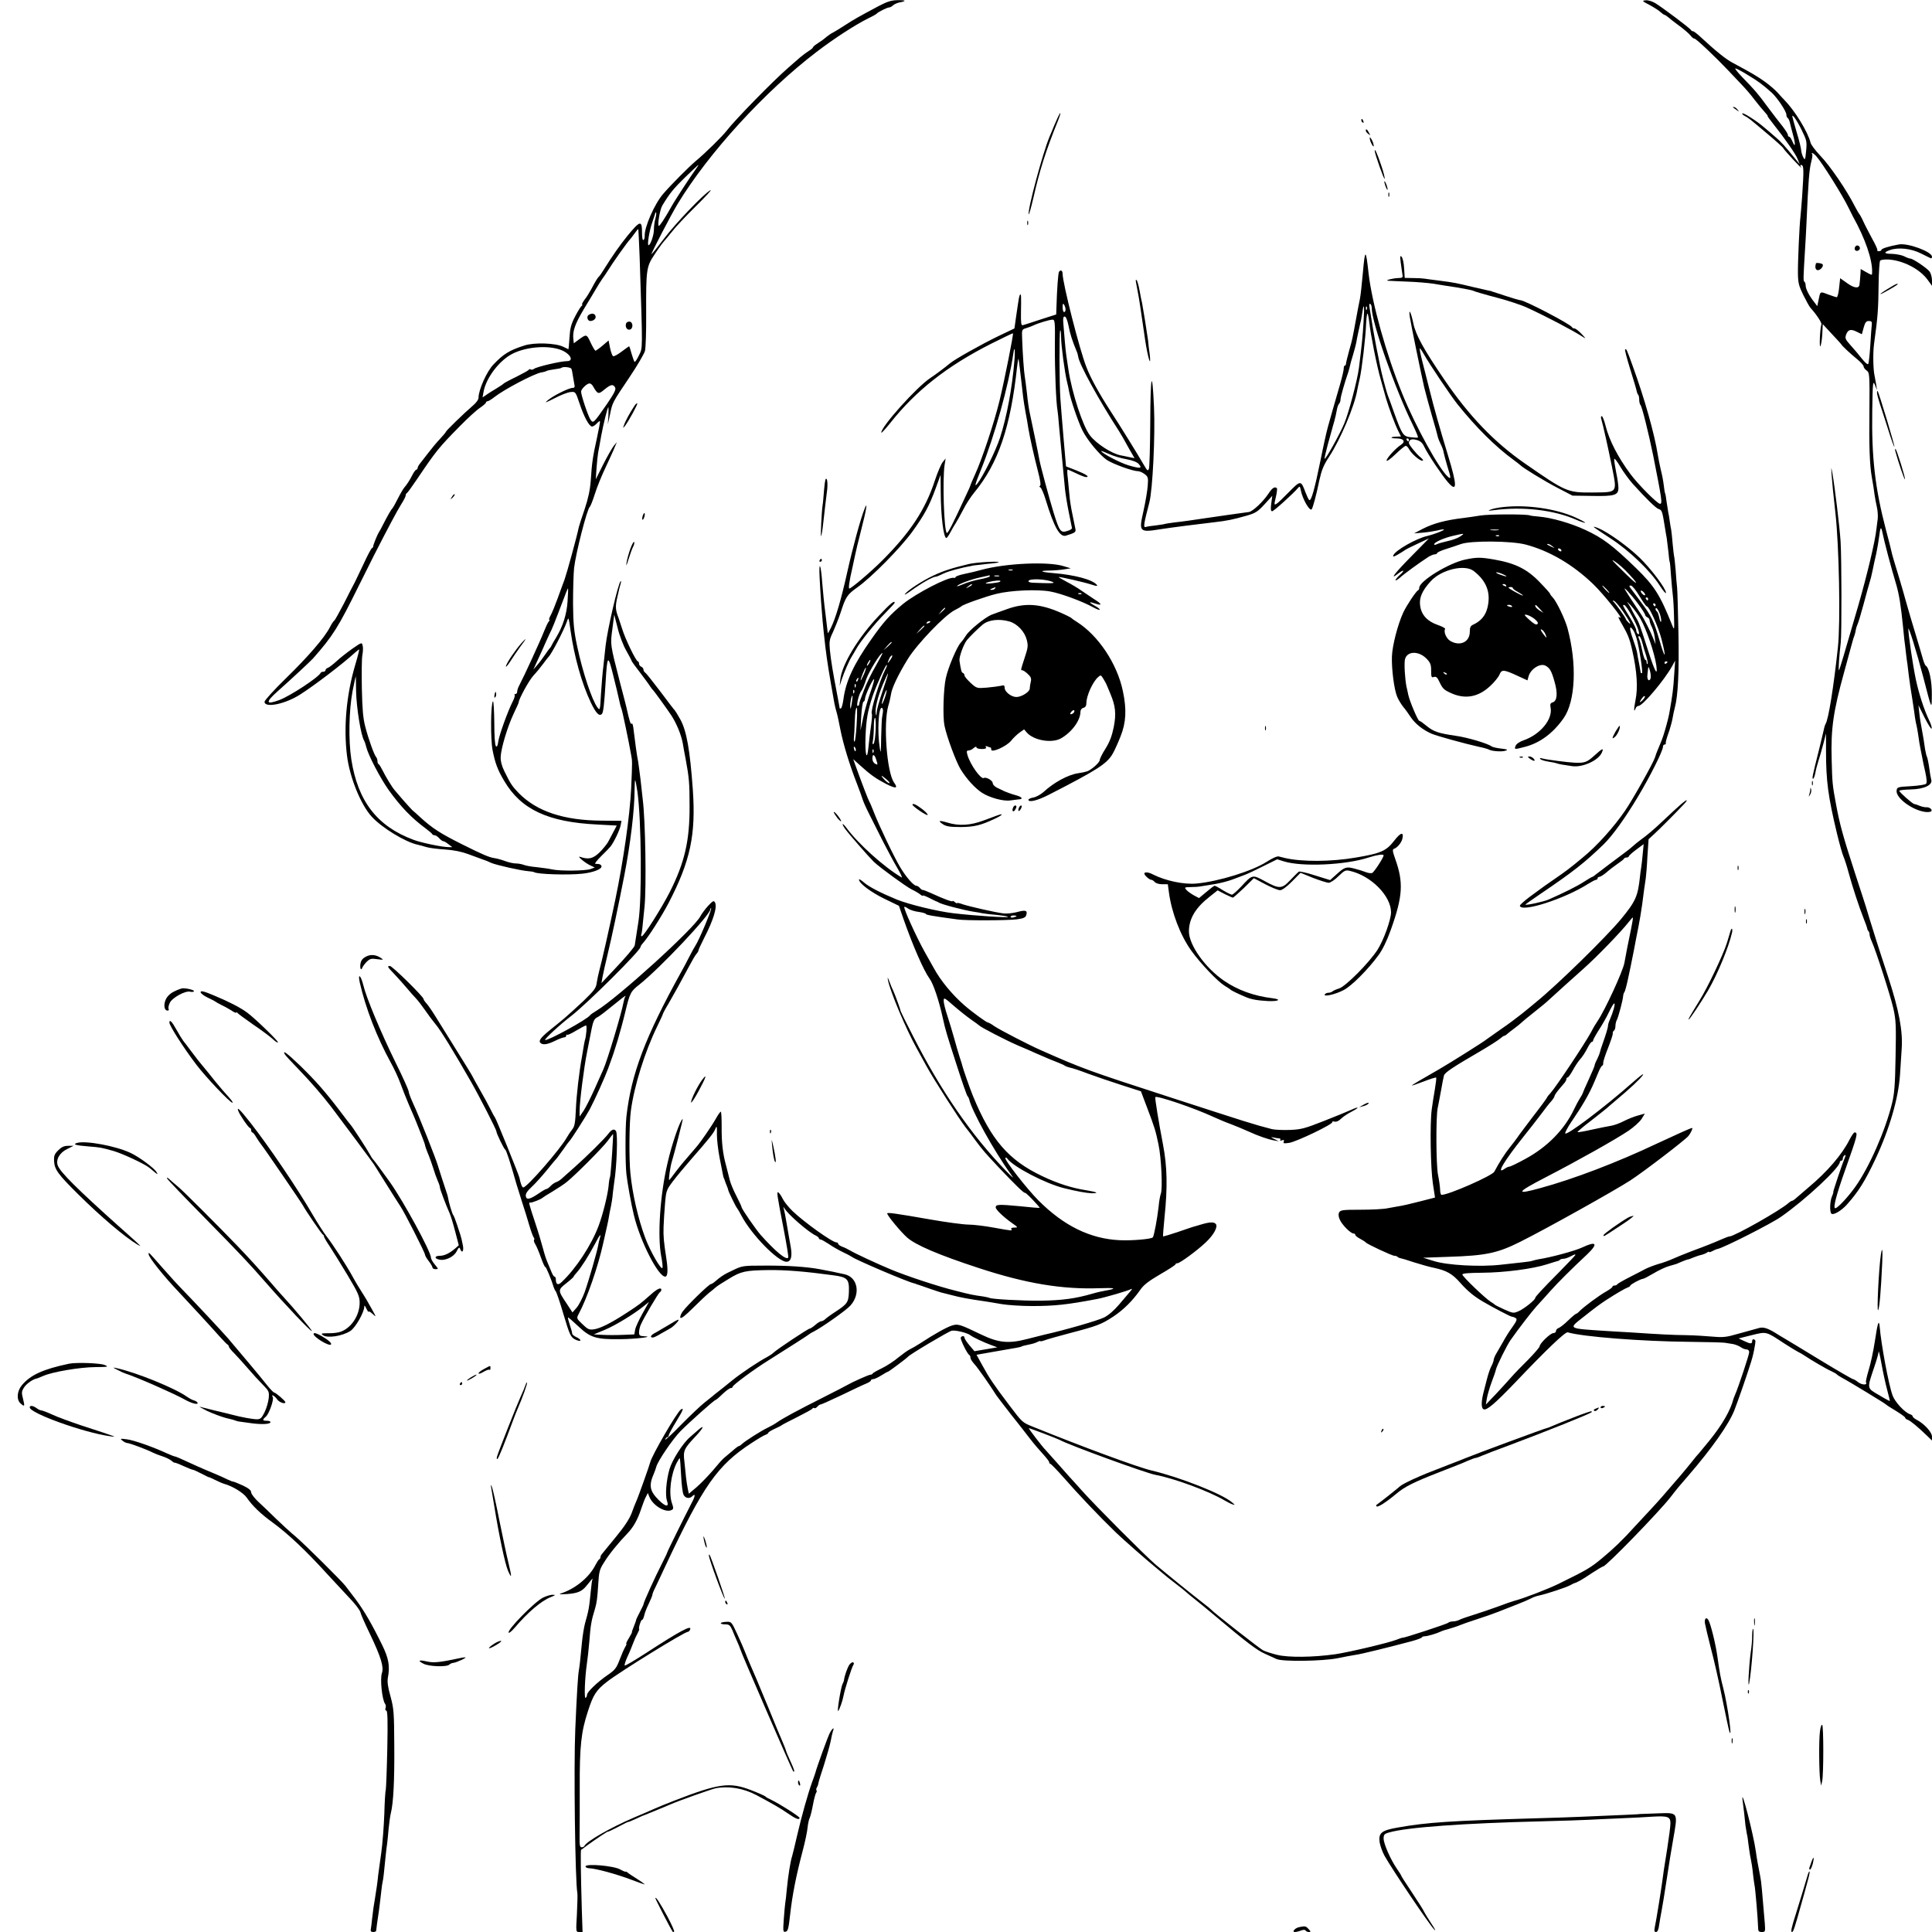 <?xml version="1.0" standalone="no"?>
<!DOCTYPE svg PUBLIC "-//W3C//DTD SVG 20010904//EN"
 "http://www.w3.org/TR/2001/REC-SVG-20010904/DTD/svg10.dtd">
<svg version="1.0" xmlns="http://www.w3.org/2000/svg"
 width="1300pt" height="1300pt" viewBox="0 0 1300 1300"
 preserveAspectRatio="xMidYMid meet">
<g transform="translate(0,1300) scale(0.1,-0.1)"
fill="#000000" stroke="none">
<path d="M5910 12958 c-142 -76 -165 -89 -225 -128 -33 -22 -69 -43 -80 -49
-11 -5 -31 -19 -45 -30 -13 -12 -39 -31 -57 -42 -18 -11 -33 -24 -33 -28 0 -4
-12 -14 -27 -23 -16 -10 -41 -29 -58 -43 -16 -14 -52 -45 -78 -68 -103 -89
-363 -355 -417 -426 -29 -38 -145 -152 -209 -205 -46 -39 -165 -158 -219 -221
-58 -67 -127 -225 -124 -282 1 -12 -3 -25 -8 -28 -6 -4 -10 15 -10 49 0 86
-12 84 -99 -22 -50 -62 -98 -130 -155 -221 -15 -25 -31 -48 -35 -51 -8 -6 -26
-35 -52 -85 -12 -22 -32 -55 -46 -72 -13 -18 -20 -33 -16 -33 4 0 3 -4 -3 -8
-6 -4 -26 -36 -44 -71 -27 -52 -34 -78 -38 -142 -3 -44 -6 -79 -7 -79 -1 0
-17 8 -36 17 -51 25 -195 30 -261 8 -101 -32 -142 -58 -209 -129 -44 -46 -99
-170 -99 -221 0 -14 -15 -35 -40 -56 -54 -46 -180 -168 -180 -175 0 -3 -18
-24 -40 -48 -22 -23 -60 -69 -85 -102 -25 -32 -49 -64 -55 -71 -5 -7 -10 -17
-10 -23 0 -5 -4 -10 -8 -10 -5 0 -16 -15 -25 -32 -21 -41 -38 -67 -57 -89 -8
-10 -28 -44 -44 -76 -16 -32 -32 -60 -35 -63 -8 -6 -35 -54 -61 -105 -11 -22
-24 -47 -30 -55 -11 -17 -39 -87 -39 -97 1 -3 -3 -9 -9 -12 -5 -3 -28 -46 -51
-96 -23 -49 -51 -108 -62 -130 -12 -22 -46 -88 -76 -148 -31 -59 -59 -110 -64
-113 -5 -3 -19 -24 -30 -46 -35 -68 -144 -195 -296 -343 -79 -77 -143 -148
-143 -157 0 -44 139 -16 240 49 93 59 284 204 368 281 14 12 26 22 28 22 3 0
-6 -37 -26 -105 -59 -200 -79 -417 -55 -610 18 -146 93 -331 167 -411 69 -75
227 -171 309 -188 13 -3 40 -10 59 -16 19 -6 76 -13 125 -16 59 -4 112 -15
155 -31 36 -13 79 -29 95 -35 17 -5 44 -16 60 -24 34 -15 204 -53 250 -56 17
-1 35 -4 40 -7 24 -14 228 -20 322 -10 76 8 137 32 130 52 -2 7 -10 12 -18 13
-8 0 -18 2 -24 2 -5 1 13 24 40 51 28 27 56 56 63 65 23 29 62 110 68 142 l6
31 -134 1 c-256 2 -435 62 -557 185 -46 48 -55 62 -97 147 -18 36 -26 69 -25
97 2 57 45 200 86 288 19 40 35 75 35 78 0 22 69 148 99 181 21 22 51 59 67
81 16 22 32 42 35 45 19 17 101 174 123 236 12 35 12 35 25 -58 25 -176 75
-356 137 -486 34 -71 56 -94 74 -76 10 10 16 67 25 214 11 186 16 189 52 43
18 -70 35 -144 39 -163 9 -41 9 -40 16 -60 6 -14 47 -210 64 -305 9 -48 9 -44
1 -230 -9 -185 -53 -492 -107 -750 -41 -196 -92 -421 -106 -470 -7 -27 -16
-68 -19 -89 -4 -35 -17 -51 -92 -124 -49 -46 -106 -97 -127 -115 -21 -18 -66
-54 -98 -80 -65 -53 -78 -74 -57 -88 18 -11 46 -6 99 20 24 12 50 21 57 21 7
0 13 5 13 12 0 6 3 9 6 5 3 -3 31 10 62 29 32 19 61 34 65 34 8 0 2 -73 -8
-102 -2 -7 -6 -29 -9 -48 -3 -19 -8 -46 -10 -60 -19 -102 -37 -259 -41 -353
-4 -92 -8 -116 -25 -137 -11 -14 -27 -38 -36 -54 -43 -77 -268 -336 -293 -336
-8 0 -18 25 -26 66 -5 22 -158 399 -164 404 -3 3 -17 28 -30 55 -14 28 -46 88
-73 134 -26 46 -48 85 -48 87 0 3 -55 92 -156 254 -29 47 -71 115 -94 151 -22
36 -49 75 -60 87 -11 12 -20 25 -20 30 0 15 -210 222 -226 222 -21 0 -18 -5
32 -57 25 -27 62 -68 82 -92 20 -24 48 -56 62 -70 13 -14 40 -49 60 -78 19
-28 51 -71 71 -95 33 -38 126 -190 239 -388 54 -94 170 -321 170 -332 0 -14
50 -117 59 -123 8 -4 32 -78 77 -235 9 -30 27 -86 39 -125 13 -38 33 -104 45
-145 12 -41 26 -80 31 -86 5 -6 6 -14 3 -17 -4 -4 0 -17 8 -29 8 -13 25 -53
38 -90 13 -37 26 -65 29 -63 4 5 42 -86 58 -140 4 -11 10 -22 13 -25 4 -3 28
-72 52 -155 41 -137 48 -151 76 -167 17 -9 34 -13 37 -8 3 4 -8 14 -25 22 -16
7 -30 18 -30 25 0 7 -7 33 -16 59 -8 25 -14 47 -12 49 2 2 33 -25 70 -60 81
-76 119 -88 281 -86 109 1 237 17 160 20 -28 1 -33 5 -33 26 0 13 5 37 12 52
18 43 118 212 128 218 6 4 10 10 10 16 0 19 -27 8 -70 -31 -74 -65 -76 -67
-162 -123 -107 -70 -181 -107 -224 -112 -29 -4 -40 1 -75 35 -40 38 -40 40
-26 67 58 107 132 323 166 478 12 55 25 111 28 125 3 14 7 32 8 40 1 8 5 29 8
45 12 53 19 99 21 130 2 17 6 48 9 70 17 101 25 325 12 344 -11 18 -29 12 -50
-16 -25 -34 -152 -159 -229 -227 -32 -28 -69 -61 -81 -72 -12 -12 -31 -25 -42
-28 -11 -4 -28 -15 -38 -26 -10 -11 -22 -20 -27 -20 -5 0 -28 -13 -51 -29 -62
-42 -85 -47 -89 -19 -2 16 9 33 39 61 23 21 68 71 100 110 32 40 64 78 71 85
6 8 26 35 44 60 17 26 35 49 38 52 10 7 113 169 138 215 34 64 102 215 124
275 11 30 22 62 25 70 3 8 7 20 9 25 2 6 15 48 30 95 14 47 37 130 50 185 32
134 37 144 96 190 142 113 478 470 478 507 0 6 2 9 5 6 6 -6 -80 -212 -104
-248 -9 -14 -29 -50 -44 -80 -15 -30 -40 -77 -56 -105 -239 -432 -334 -681
-366 -969 -8 -73 -8 -311 0 -386 6 -55 33 -207 50 -275 42 -176 164 -415 211
-415 17 0 20 42 8 120 -18 117 -21 151 -19 214 1 39 6 111 10 159 7 84 10 91
51 146 24 32 83 103 131 158 107 122 146 170 155 194 11 29 13 23 12 -38 0
-32 8 -101 18 -153 25 -128 26 -135 29 -137 1 -2 2 -6 4 -10 1 -5 7 -21 13
-36 7 -16 12 -31 12 -34 0 -8 53 -117 60 -123 3 -3 16 -25 29 -50 68 -129 246
-310 303 -310 30 0 40 34 29 98 -6 31 -17 98 -26 149 -8 50 -18 100 -21 110
-5 15 -4 15 7 -1 25 -41 161 -158 207 -179 12 -6 22 -14 22 -19 0 -4 5 -8 11
-8 6 0 30 -14 55 -30 24 -17 66 -41 93 -54 28 -13 56 -28 63 -33 23 -19 375
-169 418 -178 8 -2 15 -4 15 -5 0 -1 7 -3 15 -5 8 -3 42 -14 75 -26 33 -11 67
-23 75 -25 8 -2 42 -11 75 -19 55 -15 116 -26 220 -41 22 -3 74 -12 115 -19
41 -7 134 -13 205 -13 149 0 236 9 435 47 51 9 215 57 233 68 7 3 3 -5 -9 -18
-11 -13 -44 -52 -74 -87 -32 -38 -72 -73 -101 -87 -39 -20 -268 -86 -399 -115
-19 -5 -73 -18 -119 -30 -123 -32 -191 -26 -306 29 -150 72 -159 75 -202 61
-36 -12 -117 -57 -213 -120 -25 -16 -56 -34 -69 -40 -13 -6 -46 -30 -75 -53
-28 -24 -78 -57 -111 -73 -33 -16 -61 -32 -63 -36 -2 -5 -9 -8 -15 -8 -11 0
-121 -49 -157 -70 -8 -5 -78 -41 -155 -80 -183 -92 -278 -144 -314 -169 -16
-12 -47 -29 -68 -39 -42 -20 -151 -89 -171 -109 -7 -7 -16 -13 -20 -13 -4 0
-24 -15 -44 -33 -21 -17 -46 -39 -56 -47 -10 -8 -44 -46 -75 -84 -32 -37 -81
-88 -110 -113 l-52 -44 -7 33 c-4 18 -9 53 -12 78 -2 25 -8 73 -11 107 -9 72
-3 85 78 171 50 53 61 80 16 41 -13 -12 -38 -33 -55 -48 -48 -40 -120 -153
-139 -216 -22 -77 -30 -176 -17 -214 16 -44 -9 -41 -57 7 -60 60 -66 98 -31
177 5 11 12 31 16 45 10 39 110 186 162 239 57 58 228 211 237 211 3 0 25 18
47 40 23 22 48 40 55 40 7 0 13 4 13 9 0 11 145 118 240 177 151 95 265 168
270 173 3 3 18 13 35 21 55 28 217 142 246 174 72 78 51 193 -39 212 -20 4
-41 9 -47 10 -10 3 -26 6 -120 24 -87 16 -215 25 -370 24 -147 0 -151 -1 -215
-32 -58 -27 -77 -39 -127 -82 -7 -5 -15 -10 -19 -10 -13 0 -162 -145 -192
-187 -11 -16 -17 -34 -14 -40 5 -8 36 17 84 65 42 42 91 88 108 102 18 14 38
30 45 37 7 7 47 33 89 58 83 51 112 57 271 59 112 1 241 -9 431 -35 97 -13
109 -25 106 -114 -3 -68 -10 -79 -91 -132 -31 -20 -62 -43 -69 -50 -7 -7 -19
-13 -25 -13 -7 0 -25 -11 -41 -25 -16 -14 -33 -25 -38 -25 -10 0 -215 -136
-241 -160 -9 -9 -30 -23 -45 -31 -57 -30 -170 -105 -236 -158 -38 -31 -80 -65
-95 -76 -14 -11 -31 -24 -37 -30 -6 -5 -31 -25 -55 -44 -24 -19 -95 -86 -157
-149 -61 -63 -109 -107 -106 -98 3 9 10 16 15 16 5 0 9 6 9 13 1 6 23 48 50
92 46 75 54 95 32 81 -26 -16 -197 -311 -207 -356 -5 -21 -83 -241 -95 -265
-5 -11 -19 -46 -30 -77 -15 -39 -49 -91 -106 -160 -46 -57 -89 -108 -94 -115
-6 -7 -10 -16 -10 -22 0 -5 -3 -11 -7 -13 -5 -1 -16 -19 -26 -38 -40 -79 -124
-151 -216 -186 -36 -13 -36 -13 25 -10 69 5 99 17 129 54 34 43 47 57 42 47
-3 -5 -8 -39 -11 -75 -12 -121 -14 -133 -40 -225 -7 -27 -16 -84 -20 -125 -11
-115 -16 -163 -21 -190 -6 -31 -14 -161 -24 -395 -11 -248 -1 -1026 14 -1104
2 -10 0 -73 -3 -140 -7 -121 -7 -121 15 -121 l23 0 -5 148 c-7 245 -9 401 -5
405 3 1 23 16 44 32 60 43 136 94 136 90 0 -2 29 11 65 30 36 19 67 35 70 35
3 -1 27 9 53 21 26 12 49 23 52 23 6 2 134 54 180 74 59 26 274 102 305 109
87 17 186 1 275 -46 105 -56 161 -88 210 -122 53 -37 80 -48 80 -31 0 9 -137
96 -188 120 -20 9 -39 20 -42 24 -3 4 -46 23 -95 42 -145 56 -216 47 -520 -71
-49 -19 -108 -43 -130 -53 -22 -10 -84 -37 -139 -60 -157 -67 -323 -162 -334
-192 -2 -4 -10 -8 -18 -8 -12 0 -15 14 -14 73 1 39 1 187 1 327 -1 280 9 375
55 515 36 112 56 143 130 200 86 67 520 335 543 335 5 0 12 7 15 16 13 33 -68
-10 -297 -159 -76 -49 -140 -87 -143 -84 -4 3 5 30 18 59 14 29 30 69 37 88 7
19 20 49 29 65 9 17 15 31 13 33 -6 5 11 62 19 62 5 0 11 13 15 30 3 16 17 52
31 80 13 27 24 54 24 60 0 5 8 26 19 47 10 21 43 90 72 153 251 534 347 671
576 820 41 27 83 52 93 55 11 4 20 10 20 14 0 4 19 16 43 27 23 10 44 21 47
24 3 3 50 28 105 55 55 28 102 53 103 58 2 4 7 5 12 2 4 -3 13 2 20 10 7 8 17
15 23 15 5 0 69 29 141 63 72 35 146 70 164 77 17 7 32 16 32 21 0 5 7 9 15 9
9 0 33 11 55 25 22 14 42 25 45 25 5 0 127 91 135 101 11 15 274 171 294 175
25 5 105 -14 126 -31 18 -14 91 -48 143 -67 l38 -14 -77 -13 -77 -13 -33 39
c-18 21 -33 44 -34 51 0 14 -16 16 -25 2 -6 -9 44 -112 58 -118 4 -2 7 -10 7
-18 0 -8 12 -27 26 -42 21 -22 106 -143 149 -212 6 -8 48 -64 95 -124 47 -59
106 -134 131 -167 25 -33 65 -79 88 -104 22 -24 41 -49 41 -54 0 -6 4 -11 8
-11 4 0 45 -42 90 -93 94 -108 239 -261 352 -370 42 -41 212 -190 270 -237 30
-25 57 -47 60 -50 3 -3 33 -27 67 -53 34 -26 68 -53 75 -60 7 -7 36 -31 63
-52 28 -22 86 -70 130 -107 209 -176 284 -233 335 -255 30 -14 66 -30 79 -36
38 -19 309 -15 411 5 47 10 102 20 122 23 35 4 236 54 378 92 36 10 67 21 68
26 2 4 11 7 20 7 17 0 78 18 103 30 9 5 36 14 60 20 24 7 58 18 74 25 17 7 68
25 115 40 47 15 110 37 140 49 30 12 89 35 130 51 41 16 84 35 95 41 11 7 36
15 55 19 43 9 178 53 205 68 11 6 22 12 25 13 21 5 55 24 117 66 40 26 76 48
81 48 19 0 373 364 452 465 47 61 59 75 120 145 158 183 272 344 310 440 21
53 86 239 114 330 13 39 28 115 28 137 0 4 -5 9 -11 11 -6 2 -11 -3 -11 -12 0
-20 -11 -20 -55 1 l-36 17 88 22 c101 25 95 26 218 -55 39 -25 81 -51 95 -58
14 -7 32 -17 40 -23 46 -31 150 -92 180 -105 19 -9 37 -19 40 -23 3 -4 19 -14
35 -23 46 -24 289 -172 295 -179 3 -4 33 -23 68 -44 34 -21 62 -41 62 -46 0
-5 8 -11 18 -14 17 -6 66 -46 130 -108 l32 -31 0 27 c0 29 -52 86 -102 112
-16 8 -28 19 -28 24 0 5 -8 11 -18 14 -36 12 -101 82 -117 126 -27 74 -77 344
-87 464 -5 52 -14 24 -32 -97 -10 -67 -29 -155 -42 -196 -12 -41 -21 -78 -18
-83 12 -19 -27 -18 -52 1 -15 12 -31 21 -35 21 -5 0 -104 57 -219 127 -116 71
-224 136 -241 146 -16 9 -44 26 -61 37 -54 33 -81 41 -108 35 -14 -4 -32 -9
-40 -11 -8 -2 -55 -15 -105 -29 -79 -23 -100 -25 -170 -19 -44 4 -125 9 -180
10 -92 1 -171 5 -380 19 -44 2 -120 7 -170 10 -245 16 -241 14 -147 88 91 72
114 89 161 120 73 47 127 78 144 84 9 3 17 8 17 12 0 8 69 45 85 46 6 0 38 17
72 37 35 21 82 43 105 49 24 7 45 13 48 14 3 1 19 8 35 15 17 7 35 14 40 15 6
0 23 6 38 13 15 6 40 15 55 18 15 4 33 11 40 17 6 5 12 6 12 3 0 -4 10 -1 23
6 12 6 27 13 34 14 38 6 363 171 428 217 166 116 395 330 395 368 0 5 5 9 10
9 6 0 10 6 10 14 0 8 5 18 12 22 8 5 9 2 3 -12 -19 -45 -82 -234 -79 -234 2 0
-2 -15 -10 -33 -13 -33 -15 -101 -3 -113 13 -13 67 19 104 60 77 86 122 157
193 308 94 200 155 410 165 568 3 52 8 129 11 171 9 121 -18 262 -91 486 -36
109 -71 218 -79 243 -20 63 -70 224 -71 230 -1 3 -33 104 -73 225 -80 246
-103 329 -127 460 -25 133 -26 147 -30 305 -6 205 11 323 82 580 19 69 41 150
49 180 8 30 17 62 21 70 3 8 8 26 10 39 2 14 8 32 12 40 5 9 23 70 41 136 17
66 36 131 40 145 5 14 14 50 20 80 6 30 17 82 25 115 7 33 16 86 20 118 7 58
12 67 20 31 15 -73 58 -236 95 -359 19 -66 31 -141 45 -280 3 -33 7 -73 9 -90
3 -16 7 -57 11 -90 4 -33 8 -67 10 -75 1 -8 5 -42 9 -75 4 -33 14 -103 23
-155 8 -52 17 -111 19 -130 3 -19 7 -42 10 -51 2 -9 7 -34 10 -55 9 -63 10
-67 17 -104 4 -19 9 -46 12 -60 2 -14 11 -56 20 -95 10 -47 12 -72 5 -79 -6
-6 -52 -13 -103 -16 -89 -5 -92 -6 -95 -30 -6 -49 105 -131 191 -143 20 -3 40
0 43 5 8 12 -15 29 -36 26 -8 0 -28 4 -43 10 -16 7 -32 12 -36 12 -11 0 -101
80 -101 89 0 4 34 8 76 9 92 2 150 30 139 66 -3 11 -10 49 -14 83 -5 34 -12
66 -15 71 -3 5 -8 27 -12 48 -3 22 -7 48 -9 60 -1 11 -8 45 -13 75 -6 30 -14
79 -17 109 l-6 55 42 -85 c24 -46 44 -79 47 -72 2 7 -5 31 -17 55 -34 71 -69
178 -90 277 -20 95 -51 306 -50 338 0 25 55 -151 100 -323 59 -227 57 -224 58
-118 1 89 -18 180 -41 194 -5 3 -15 28 -22 55 -8 27 -26 90 -41 139 -32 105
-46 153 -75 255 -11 41 -23 81 -25 88 -2 7 -5 14 -5 17 -1 3 -6 19 -11 37 -28
90 -50 165 -53 183 -2 11 -18 73 -35 137 -74 282 -98 489 -93 808 3 189 5 202
18 170 l14 -35 -5 35 c-3 19 -8 46 -11 60 -10 44 -12 153 -4 215 26 188 29
233 31 411 1 76 6 144 10 150 5 6 29 9 55 8 100 -6 212 -64 265 -137 l29 -40
0 39 c-1 22 -8 48 -18 59 -21 25 -111 85 -127 85 -7 0 -26 7 -43 16 -17 8 -54
15 -82 16 -54 0 -58 10 -11 26 55 19 141 10 206 -23 33 -16 63 -31 67 -33 5
-2 8 3 8 11 0 33 -163 94 -224 82 -67 -12 -116 -28 -116 -36 0 -5 -8 -9 -17
-9 -9 0 -14 3 -11 6 4 3 -12 38 -34 77 -21 40 -49 92 -60 117 -11 25 -24 47
-27 50 -3 3 -16 25 -29 50 -55 109 -168 275 -235 344 -32 34 -61 72 -64 86
-18 72 -104 213 -174 285 -11 11 -32 34 -47 51 -15 17 -52 49 -82 71 -51 37
-91 61 -224 132 -44 24 -107 74 -213 172 -23 22 -46 39 -52 39 -5 0 -11 4 -13
8 -4 11 -191 151 -240 181 -22 13 -49 21 -65 19 -26 -3 -24 -5 26 -31 29 -16
63 -37 74 -48 11 -10 24 -19 27 -19 4 0 16 -8 28 -18 11 -10 33 -27 48 -38 51
-37 89 -69 102 -86 7 -10 18 -18 24 -18 11 0 141 -123 227 -214 25 -27 66 -70
91 -96 25 -26 64 -71 86 -101 23 -30 53 -66 67 -81 14 -16 24 -28 21 -28 -3 0
14 -24 38 -54 78 -98 150 -201 164 -236 l14 -35 -23 28 c-78 96 -101 122 -144
158 -26 23 -60 52 -75 64 -43 38 -138 99 -144 92 -3 -3 4 -11 16 -17 26 -14
28 -15 158 -125 56 -47 102 -89 102 -93 1 -4 31 -38 67 -77 36 -38 60 -62 53
-52 -7 10 -8 17 -2 17 20 0 21 -23 8 -216 -4 -55 -9 -114 -11 -132 -7 -56 -18
-305 -17 -382 1 -64 6 -84 37 -147 20 -40 41 -78 48 -85 39 -43 76 -99 73
-110 -10 -30 -15 -162 -7 -148 5 9 11 46 13 82 l3 67 62 -67 c35 -37 63 -68
63 -69 0 -6 60 -62 103 -97 26 -21 47 -44 47 -52 0 -7 9 -19 20 -27 20 -14 21
-23 19 -278 -3 -234 2 -359 16 -439 8 -47 15 -86 19 -121 3 -19 9 -55 15 -80
6 -25 8 -61 6 -80 -3 -19 -6 -50 -9 -70 -8 -79 -62 -306 -122 -514 -95 -329
-125 -429 -130 -435 -5 -5 2 101 12 185 7 55 6 573 -1 682 -6 95 -40 376 -55
458 -9 49 -9 48 -5 -15 6 -71 9 -107 25 -250 25 -218 35 -742 17 -905 -28
-262 -63 -485 -83 -516 -3 -5 -7 -17 -9 -26 -2 -10 -17 -74 -34 -143 -48 -191
-49 -200 -41 -200 4 0 11 17 15 38 3 20 13 57 21 82 8 25 23 77 33 115 l18 70
0 -120 c0 -200 14 -304 74 -555 17 -69 36 -138 44 -155 7 -16 23 -65 34 -107
25 -92 70 -230 101 -308 12 -30 23 -60 24 -67 1 -7 5 -16 9 -19 4 -4 7 -14 7
-22 0 -8 6 -28 14 -45 29 -64 126 -365 146 -452 18 -81 19 -115 15 -325 -3
-188 -8 -251 -24 -315 -45 -183 -153 -429 -247 -561 -50 -70 -119 -144 -135
-144 -16 0 6 86 66 255 84 237 89 255 64 255 -5 0 -20 -22 -34 -49 -51 -101
-150 -216 -277 -322 -31 -26 -67 -57 -79 -68 -13 -12 -26 -21 -30 -21 -4 0
-14 -6 -21 -12 -50 -48 -369 -228 -401 -228 -5 0 -25 -7 -45 -16 -21 -9 -47
-20 -59 -25 -13 -5 -33 -13 -45 -18 -13 -5 -61 -24 -108 -41 -47 -18 -103 -41
-125 -51 -22 -10 -65 -26 -95 -34 -30 -9 -69 -24 -87 -33 -17 -9 -66 -35 -110
-57 -43 -22 -79 -43 -81 -47 -2 -5 -10 -8 -18 -8 -8 0 -14 -4 -14 -8 0 -5 -19
-19 -42 -32 -47 -26 -153 -105 -179 -132 -9 -10 -20 -18 -23 -18 -4 0 -28 -20
-54 -45 -25 -25 -54 -47 -64 -51 -10 -3 -18 -12 -18 -20 0 -8 -8 -14 -17 -14
-20 0 -93 -70 -93 -89 0 -6 -35 -47 -77 -90 -43 -42 -94 -95 -113 -117 -19
-22 -66 -73 -103 -113 l-69 -72 7 42 c4 24 19 73 32 109 14 36 27 74 29 85 5
24 73 161 97 196 57 81 141 190 176 229 23 25 65 71 94 104 51 57 140 146 245
244 79 75 65 94 -34 47 -47 -22 -209 -66 -289 -78 -16 -3 -37 -8 -45 -11 -8
-3 -37 -7 -65 -10 -27 -3 -93 -10 -145 -16 -139 -16 -362 -4 -453 25 l-71 22
169 6 c255 8 332 25 484 101 171 85 636 345 741 413 92 60 365 269 391 299 15
18 32 54 25 54 -9 0 -93 -38 -237 -105 -268 -127 -562 -239 -783 -299 -173
-48 -165 -31 36 73 213 110 466 252 557 313 35 24 74 59 87 79 l22 36 -46 -13
c-26 -7 -69 -24 -96 -38 -27 -14 -65 -28 -85 -31 -20 -3 -78 -15 -129 -26 -52
-12 -95 -19 -97 -17 -3 2 39 38 92 78 53 41 101 80 107 85 6 6 29 25 51 44
107 90 168 147 188 175 13 19 -12 1 -63 -44 -192 -170 -453 -367 -458 -346 -1
7 17 41 40 75 76 111 122 190 156 271 11 25 25 60 33 78 8 17 17 32 21 32 4 0
6 8 6 18 -1 9 14 55 33 102 18 47 33 90 31 97 -1 6 2 14 8 18 5 3 10 17 10 31
0 13 4 32 10 42 10 19 42 139 42 162 1 8 4 20 9 25 4 6 15 47 24 90 10 44 18
87 20 95 2 8 11 53 20 100 9 47 22 117 30 155 8 39 19 106 25 150 11 84 17
133 24 175 2 14 8 79 11 144 l8 119 39 36 c34 31 143 140 201 202 30 33 18 32
-20 -1 -21 -18 -72 -65 -113 -104 -74 -70 -113 -103 -164 -140 -15 -11 -37
-29 -49 -40 -13 -12 -36 -30 -51 -41 -42 -31 -179 -134 -199 -150 -9 -8 -19
-15 -22 -15 -3 0 -28 -15 -58 -34 -46 -30 -131 -72 -237 -119 -32 -14 -150
-40 -156 -34 -1 1 41 31 94 67 229 155 306 216 433 339 59 58 143 174 228 316
87 145 171 314 171 341 0 8 5 14 10 14 6 0 9 3 9 8 -1 4 0 10 1 15 1 4 3 10 4
15 1 4 9 30 19 57 9 28 19 66 22 85 3 19 10 51 15 70 21 79 29 238 24 500 -3
151 -7 289 -9 305 -2 17 -7 71 -10 120 -4 50 -9 92 -11 96 -1 3 -5 39 -9 80
-3 40 -8 83 -10 95 -3 12 -7 39 -10 60 -3 21 -7 48 -10 59 -2 11 -7 43 -11 70
-3 28 -8 53 -10 56 -2 4 -6 28 -9 55 -3 27 -12 74 -20 104 -7 30 -16 75 -20
100 -22 140 -90 381 -168 595 -42 117 -44 121 -52 113 -3 -3 13 -63 35 -134
22 -71 42 -137 43 -146 2 -10 6 -21 10 -24 4 -4 7 -19 7 -34 0 -14 4 -30 9
-36 10 -11 53 -183 85 -339 59 -298 63 -325 46 -325 -18 0 -149 132 -199 200
-84 113 -143 228 -167 324 -9 36 -21 66 -26 66 -5 0 -7 -8 -4 -17 14 -48 46
-193 72 -321 36 -183 42 -174 -133 -176 -165 -1 -177 4 -453 196 -206 143
-374 318 -541 563 -139 204 -193 301 -209 380 -16 75 -32 106 -24 45 7 -48 74
-374 97 -475 8 -33 31 -118 51 -188 21 -71 39 -136 41 -147 2 -10 11 -32 20
-50 9 -18 18 -42 19 -54 2 -11 13 -52 24 -90 26 -82 27 -93 6 -75 -58 48 -220
341 -308 559 -108 265 -204 610 -227 810 -18 167 -24 168 -38 9 -7 -79 -16
-162 -21 -184 -5 -22 -16 -80 -25 -130 -25 -136 -24 -135 -47 -215 -11 -41
-21 -81 -21 -87 0 -7 -4 -13 -8 -13 -4 0 -7 -8 -7 -17 1 -10 -11 -61 -26 -113
-46 -158 -64 -222 -80 -280 -9 -30 -32 -134 -51 -230 -39 -192 -62 -273 -75
-265 -5 3 -16 27 -26 53 -30 81 -32 81 -110 2 -38 -39 -76 -76 -86 -81 -15 -8
-15 -4 -3 46 7 30 10 57 7 60 -14 13 -32 2 -57 -37 -35 -53 -103 -117 -130
-123 -11 -2 -40 -6 -65 -9 -25 -3 -119 -17 -210 -30 -91 -14 -192 -28 -225
-31 -33 -4 -62 -9 -65 -10 -3 -2 -30 -6 -60 -10 -30 -3 -62 -8 -71 -11 -17 -5
-13 20 25 166 22 84 40 453 31 642 -12 268 -24 218 -25 -102 -1 -162 -5 -304
-9 -314 -7 -17 -11 -14 -32 22 -42 73 -160 264 -226 365 -77 119 -135 224
-162 295 -47 118 -161 568 -161 631 0 21 -14 28 -24 12 -6 -8 -14 -122 -17
-230 l-2 -57 -106 -34 c-58 -19 -112 -37 -119 -38 -11 -3 -13 15 -12 85 2 108
1 128 -5 121 -7 -6 -8 -14 -26 -136 l-13 -92 -113 -54 c-109 -53 -288 -153
-321 -181 -31 -26 -96 -75 -134 -100 -92 -62 -328 -325 -328 -366 0 -6 26 22
59 63 173 219 382 384 680 535 80 40 146 72 147 70 5 -4 -57 -316 -90 -452
-36 -148 -118 -396 -167 -502 -16 -35 -29 -66 -29 -68 0 -3 -15 -38 -34 -77
-87 -189 -118 -248 -125 -244 -19 12 -30 358 -15 457 l7 44 -20 -25 c-11 -14
-35 -70 -53 -125 -64 -195 -164 -347 -355 -538 -76 -76 -207 -187 -220 -187
-7 0 0 51 20 137 8 35 17 77 20 93 3 17 21 91 40 165 34 132 45 198 24 145
-28 -68 -81 -264 -118 -430 -42 -189 -78 -310 -111 -377 -11 -21 -19 -36 -20
-33 0 3 -7 59 -15 125 -9 66 -18 160 -22 210 -9 129 -24 162 -18 40 3 -55 7
-129 10 -165 3 -36 7 -92 10 -125 3 -33 11 -114 19 -180 13 -103 23 -167 61
-380 3 -16 10 -43 15 -60 5 -16 16 -68 25 -115 19 -96 61 -235 110 -360 18
-47 36 -96 40 -110 4 -14 24 -59 45 -100 21 -41 61 -122 90 -179 29 -57 72
-137 96 -178 24 -41 38 -71 31 -67 -116 68 -292 225 -373 336 -13 17 -24 27
-24 22 0 -5 8 -20 18 -33 27 -37 164 -193 192 -220 45 -42 214 -165 255 -186
22 -10 48 -26 58 -34 9 -8 17 -11 17 -7 0 3 19 -4 43 -16 23 -12 44 -22 47
-23 3 0 11 -4 17 -8 20 -13 175 -53 236 -62 17 -2 43 -7 57 -10 14 -3 57 -8
95 -11 39 -4 73 -9 77 -13 9 -8 -222 7 -367 24 -109 13 -298 59 -380 92 -109
45 -186 85 -219 113 -20 18 -36 27 -36 22 0 -25 78 -84 170 -129 l99 -48 31
-90 c61 -175 136 -347 175 -400 25 -33 64 -149 89 -265 19 -85 23 -99 101
-340 31 -96 60 -179 65 -185 5 -5 9 -14 11 -20 17 -79 169 -352 280 -505 26
-36 19 -31 -35 25 -229 236 -435 535 -622 903 -46 89 -83 165 -83 167 0 7 -39
115 -51 140 -6 11 -17 38 -25 60 -12 31 -14 33 -10 10 14 -74 121 -329 194
-460 24 -44 54 -98 66 -120 49 -90 218 -353 262 -410 31 -40 34 -43 68 -90 49
-66 66 -85 160 -185 109 -115 167 -171 172 -166 2 2 26 -19 53 -48 27 -28 47
-52 46 -53 -1 -2 -63 3 -137 11 -138 13 -159 12 -159 -8 0 -15 50 -63 109
-105 42 -30 43 -31 17 -31 -16 0 -25 -4 -21 -10 8 -13 8 -13 -120 10 -60 11
-136 20 -167 20 -32 0 -147 15 -255 34 -240 42 -293 49 -293 41 0 -14 92 -125
134 -162 58 -51 212 -117 481 -205 319 -105 564 -145 814 -136 106 4 122 -2
41 -16 -19 -3 -60 -12 -90 -21 -114 -33 -203 -45 -350 -47 -115 -1 -329 10
-342 19 -4 2 -22 6 -40 9 -72 10 -87 13 -188 39 -118 29 -329 99 -435 143 -94
39 -244 109 -275 128 -14 8 -37 20 -52 25 -16 6 -28 15 -28 20 0 5 -5 9 -11 9
-28 0 -218 136 -296 211 -28 27 -58 65 -67 84 -9 19 -22 37 -28 41 -13 9 -11
-9 36 -250 19 -99 33 -184 30 -188 -12 -20 -86 41 -185 152 -34 39 -129 176
-129 188 0 4 -16 38 -35 75 -20 38 -39 85 -44 105 -5 21 -16 63 -24 95 -24 85
-32 160 -31 270 0 53 -2 97 -6 97 -3 0 -17 -19 -30 -42 -29 -52 -105 -163
-136 -198 -78 -90 -104 -121 -139 -167 -21 -29 -40 -53 -42 -53 -6 0 8 94 18
125 17 55 76 285 73 285 -15 0 -73 -166 -102 -295 -51 -217 -69 -495 -42 -632
7 -34 10 -67 8 -74 -7 -20 -82 110 -116 201 -49 132 -86 295 -100 435 -10 97
-8 339 3 420 22 168 95 400 177 568 21 43 38 80 38 83 0 3 17 36 39 72 40 69
79 140 139 252 19 36 40 72 48 81 8 8 14 20 14 24 0 5 18 43 39 85 61 118 89
208 72 238 -8 14 -14 11 -46 -23 -20 -22 -43 -53 -52 -70 -40 -81 -556 -549
-698 -635 -22 -13 -42 -27 -45 -32 -20 -28 -283 -172 -302 -166 -9 3 100 104
177 163 109 85 465 439 465 463 0 5 8 17 18 28 34 37 124 178 171 268 147 283
184 459 163 763 -19 266 -42 396 -84 472 -17 31 -34 58 -37 61 -4 3 -47 59
-96 125 -50 66 -96 124 -102 128 -7 4 -13 14 -13 21 0 8 -7 16 -15 20 -8 3
-15 12 -15 21 0 8 -4 15 -8 15 -12 0 -86 153 -106 220 -10 30 -20 62 -23 70
-22 56 -24 79 -8 146 8 38 18 78 22 89 3 11 3 17 -1 14 -17 -16 -88 -322 -101
-434 -3 -27 -9 -86 -14 -130 -6 -44 -13 -131 -17 -194 -6 -112 -7 -114 -24
-91 -37 50 -99 236 -136 410 -22 104 -27 153 -28 290 0 91 3 198 7 238 12 103
88 400 106 412 4 3 20 42 34 87 14 45 47 126 73 180 25 54 53 114 60 133 l15
35 -21 -25 c-11 -14 -43 -70 -71 -125 l-50 -100 5 75 c3 41 8 89 11 105 3 17
13 68 21 115 15 80 42 190 48 190 1 0 1 -26 0 -57 l-4 -58 15 67 c16 80 14 76
133 253 51 76 97 155 102 174 5 20 9 131 8 246 -1 301 1 320 56 402 24 37 53
77 63 88 10 11 36 43 58 70 21 28 93 104 159 169 67 66 110 113 96 106 -43
-23 -233 -221 -313 -327 -43 -57 -80 -103 -83 -103 -6 0 133 268 177 340 208
342 585 755 934 1021 119 91 258 181 350 227 28 13 52 27 55 31 8 10 70 41 83
41 6 0 18 6 26 14 9 8 29 17 45 20 49 9 42 16 -15 15 -43 -1 -70 -10 -129 -41z
m5851 -463 c70 -42 98 -63 161 -119 37 -34 98 -125 98 -147 0 -10 4 -20 9 -23
5 -3 11 -16 14 -28 3 -13 12 -50 21 -82 19 -67 17 -96 -3 -48 -8 18 -17 32
-22 32 -5 0 -9 6 -9 13 0 7 -17 33 -37 59 -21 26 -66 84 -100 130 -70 95 -83
109 -167 196 -33 34 -55 62 -49 62 6 0 44 -20 84 -45z m363 -372 c33 -67 35
-76 29 -138 -6 -62 -7 -65 -19 -44 -7 13 -13 34 -14 45 0 12 -13 67 -30 122
-16 56 -30 105 -30 109 0 18 32 -28 64 -94z m98 -175 c42 -48 177 -264 215
-343 11 -22 24 -49 30 -60 84 -150 133 -294 130 -377 0 -22 1 -22 -42 2 l-35
20 -1 -28 c-2 -30 -5 -61 -7 -78 -4 -27 -36 -23 -82 10 l-48 34 -7 -64 c-3
-35 -11 -64 -16 -64 -5 0 -31 9 -59 19 -55 21 -51 24 -65 -46 l-7 -33 -21 28
c-33 41 -57 88 -57 110 0 12 -4 23 -8 26 -9 5 -8 24 3 206 4 58 8 139 10 180
13 297 19 370 33 424 6 22 9 44 6 48 -11 17 10 7 28 -14z m-7536 -80 c-43 -60
-149 -222 -172 -265 -41 -73 -74 -123 -81 -123 -11 0 7 111 24 138 49 81 76
114 153 189 47 45 87 83 89 83 2 0 -4 -10 -13 -22z m-276 -339 c-6 -18 -10
-52 -10 -75 0 -37 -24 -104 -36 -104 -11 0 6 102 26 157 11 32 20 59 20 62 0
2 2 2 5 0 2 -3 0 -21 -5 -40z m-106 -259 c21 -646 21 -606 -4 -660 -13 -27
-26 -47 -30 -45 -3 2 -12 27 -20 54 -7 28 -15 51 -17 51 -1 0 -24 -16 -49 -35
-26 -20 -52 -34 -58 -32 -6 2 -15 27 -21 55 l-10 51 -40 -34 c-22 -19 -44 -34
-48 -35 -4 0 -19 25 -33 55 -27 58 -27 58 -81 19 l-32 -24 -3 27 c-6 55 10
101 71 204 35 57 72 119 83 138 11 19 29 48 41 65 12 17 27 38 32 47 40 65
140 205 155 219 3 3 16 20 29 38 13 18 24 32 26 30 1 -2 5 -86 9 -188z m2866
-352 c0 -10 -4 -18 -10 -18 -5 0 -10 15 -10 33 0 24 3 28 10 17 5 -8 10 -23
10 -32z m2060 10 c0 -97 158 -548 276 -786 22 -45 38 -84 35 -86 -3 -2 -25 -1
-49 2 -50 5 -58 17 -112 167 -17 50 -36 99 -40 110 -13 34 -48 168 -56 215 -3
14 -13 68 -24 120 -16 83 -25 137 -45 263 -3 17 -1 26 5 22 6 -3 10 -16 10
-27z m-55 -95 c-6 -98 -11 -150 -31 -308 -10 -81 -69 -305 -99 -375 -29 -70
-125 -243 -132 -237 -2 2 8 46 22 98 15 52 27 99 29 104 1 6 8 28 14 50 6 22
14 56 17 75 3 19 10 39 16 44 5 6 9 18 9 28 0 16 28 115 52 183 5 17 11 37 12
45 1 8 11 42 21 75 10 33 19 69 21 80 3 22 22 110 28 135 3 8 8 36 12 63 12
80 16 52 9 -60z m22 85 c-3 -8 -6 -5 -6 6 -1 11 2 17 5 13 3 -3 4 -12 1 -19z
m17 -90 c9 -82 51 -294 77 -383 11 -38 27 -95 35 -125 20 -67 59 -173 83 -221
l18 -36 -29 -1 c-46 -1 -47 -12 -1 -12 48 0 63 -21 30 -43 -36 -23 -97 -90
-97 -106 0 -8 27 11 59 42 33 32 64 57 70 57 6 0 16 -10 22 -22 16 -30 70 -78
89 -78 10 0 6 8 -12 23 -27 21 -78 85 -78 96 1 23 18 30 51 21 26 -7 40 -19
53 -47 25 -52 117 -189 159 -238 63 -72 63 -24 -1 185 -53 174 -95 323 -122
433 -17 67 -40 157 -51 201 -11 43 -18 80 -16 82 2 2 14 -15 27 -38 39 -69
180 -279 227 -338 127 -158 256 -286 378 -375 22 -16 42 -32 45 -35 14 -16
162 -107 251 -153 l100 -52 130 -2 c154 -3 179 5 179 54 0 19 -7 68 -16 109
-8 42 -14 80 -12 86 2 6 21 -18 41 -53 21 -35 58 -86 83 -114 91 -101 156
-164 174 -170 24 -7 25 -13 45 -137 3 -18 7 -44 10 -58 2 -14 7 -54 11 -90 3
-36 7 -67 9 -70 2 -3 6 -45 9 -95 4 -49 9 -108 12 -130 3 -22 7 -85 8 -140 3
-94 2 -98 -11 -65 -83 208 -121 267 -244 387 -158 153 -223 202 -341 257 -99
46 -229 83 -314 90 -29 2 -56 6 -60 8 -19 9 -273 9 -334 -1 -36 -6 -85 -13
-110 -16 -124 -15 -203 -36 -276 -73 l-59 -31 60 5 c33 3 77 10 99 15 21 6 40
8 42 6 5 -5 -68 -33 -111 -43 -75 -17 -216 -97 -229 -130 -5 -12 0 -12 27 3
17 10 39 23 47 29 8 7 49 27 90 46 l75 35 -117 -119 c-110 -111 -153 -167 -92
-119 39 31 51 26 15 -6 -17 -15 -31 -32 -31 -37 0 -5 12 2 28 15 26 25 138
106 194 142 15 9 34 17 43 17 8 0 15 4 15 8 0 5 26 17 58 27 31 10 77 25 102
34 66 24 339 22 435 -3 160 -42 318 -134 457 -268 68 -66 210 -243 179 -224
-17 11 -14 2 17 -51 36 -63 49 -94 66 -173 31 -136 38 -250 21 -331 -12 -62
-12 -89 1 -55 3 9 12 16 19 16 28 0 172 171 225 265 l22 40 -7 -100 c-5 -86
-11 -132 -30 -240 -5 -31 -16 -76 -32 -130 -15 -51 -20 -63 -46 -125 -8 -19
-18 -45 -21 -57 -11 -36 -149 -282 -201 -358 -77 -112 -190 -238 -286 -316
-87 -72 -105 -86 -189 -144 -47 -32 -89 -62 -95 -67 -5 -4 -39 -29 -75 -55
-35 -27 -64 -52 -63 -58 10 -47 302 47 460 148 24 15 47 27 53 27 5 0 10 5 10
10 0 6 6 10 13 10 6 0 28 14 47 30 19 17 53 43 75 58 22 15 42 30 43 35 2 4
10 7 18 7 8 0 14 4 14 8 0 4 22 24 50 45 l50 37 -6 -62 c-3 -35 -8 -79 -11
-98 -3 -19 -7 -46 -8 -60 -14 -131 -29 -165 -127 -284 -99 -120 -431 -445
-572 -559 -21 -18 -64 -53 -95 -78 -31 -25 -94 -72 -141 -104 -47 -33 -89 -63
-95 -67 -19 -17 -251 -162 -320 -202 -116 -66 -185 -107 -185 -110 0 -2 36 10
80 27 44 17 82 29 84 26 2 -2 -2 -38 -9 -79 -7 -41 -17 -102 -21 -135 -13 -94
-8 -399 8 -501 l14 -92 -105 -27 c-58 -15 -119 -29 -136 -31 -16 -3 -52 -9
-78 -14 -26 -6 -108 -10 -182 -10 -118 0 -135 -2 -144 -18 -6 -11 -5 -28 4
-48 14 -34 73 -94 93 -94 6 0 12 -4 12 -10 0 -5 15 -17 33 -26 17 -9 34 -20
37 -24 8 -11 177 -90 193 -90 7 0 17 -3 21 -7 3 -4 12 -8 19 -9 7 -1 48 -13
92 -28 44 -14 104 -31 134 -37 85 -18 124 -40 178 -102 47 -53 91 -90 153
-126 68 -40 185 -101 194 -101 6 0 17 -4 25 -9 11 -7 7 -19 -22 -60 -20 -27
-48 -72 -62 -98 -15 -26 -35 -61 -45 -78 -10 -16 -19 -37 -19 -45 -1 -8 -7
-27 -15 -41 -11 -22 -20 -48 -32 -94 -1 -5 -9 -37 -18 -70 -20 -74 -21 -121
-2 -128 21 -8 78 41 213 182 211 222 336 341 352 336 102 -30 497 -61 826 -64
110 -1 214 -4 230 -6 17 -3 42 -7 57 -9 15 -3 38 -12 50 -20 12 -9 30 -16 40
-16 11 0 18 -7 18 -19 0 -16 -73 -237 -97 -291 -3 -8 -7 -17 -8 -20 -20 -79
-75 -175 -163 -284 -36 -44 -68 -83 -71 -86 -4 -3 -24 -27 -46 -55 -22 -27
-55 -68 -75 -91 -114 -133 -151 -175 -206 -234 -33 -36 -81 -87 -105 -113 -80
-89 -143 -149 -219 -212 -79 -65 -97 -76 -290 -171 -73 -36 -239 -100 -305
-117 -11 -3 -58 -19 -105 -37 -47 -17 -120 -42 -162 -55 -42 -13 -86 -28 -97
-34 -11 -6 -30 -11 -43 -11 -13 0 -28 -4 -33 -9 -9 -9 -301 -104 -307 -101 -2
1 -21 -5 -43 -14 -58 -22 -317 -83 -410 -97 -150 -21 -316 -23 -392 -4 -37 9
-80 23 -95 31 -23 12 -335 256 -348 273 -3 4 -25 22 -50 41 -89 69 -244 195
-325 263 -73 63 -405 396 -495 497 -36 40 -74 83 -85 94 -11 12 -49 55 -85 96
-36 41 -70 79 -76 85 -18 17 -116 145 -111 145 8 0 191 -70 208 -79 58 -33
582 -224 644 -235 124 -23 361 -110 465 -172 19 -11 44 -24 55 -27 17 -6 16
-3 -5 14 -65 57 -353 170 -540 214 -94 22 -462 158 -805 297 -66 27 -66 27
-154 143 -103 136 -136 185 -181 268 l-39 71 102 18 c56 10 116 20 132 23 39
6 70 13 70 15 0 2 20 7 59 15 16 3 37 10 48 16 10 5 18 7 18 5 0 -3 12 -1 28
5 15 6 92 28 172 49 184 48 212 59 291 111 68 45 129 105 181 179 23 34 57 60
134 105 57 33 104 63 104 68 0 4 6 7 13 7 16 0 131 84 189 139 54 50 85 106
69 125 -12 15 -42 14 -101 -4 -25 -7 -49 -15 -55 -16 -5 -2 -52 -17 -103 -35
-51 -17 -94 -30 -96 -28 -1 2 3 60 10 129 21 201 18 341 -10 487 -30 157 -56
316 -52 321 12 11 261 -73 390 -133 33 -15 87 -38 121 -50 33 -13 85 -34 115
-48 65 -30 134 -54 175 -61 l30 -5 -30 15 c-26 13 -27 14 -5 10 14 -3 31 -6
38 -6 7 0 10 -4 7 -10 -4 -6 1 -7 11 -3 13 5 16 2 12 -9 -5 -12 1 -13 37 -8
50 8 298 127 290 140 -3 4 4 6 14 3 13 -3 29 4 43 18 13 13 45 35 71 48 58 30
55 39 -4 12 -24 -11 -107 -45 -184 -75 -124 -49 -150 -56 -225 -59 -47 -2
-101 1 -120 5 -125 32 -170 47 -700 219 -530 172 -575 188 -855 312 -82 36
-275 136 -314 162 -19 14 -39 25 -44 25 -9 0 -108 72 -157 115 -83 72 -161
167 -206 250 -6 11 -34 61 -63 112 -53 95 -144 294 -136 301 2 2 14 -3 26 -12
13 -9 45 -19 71 -22 26 -4 48 -10 48 -14 0 -6 51 -15 215 -37 59 -8 331 -7
397 1 44 6 58 12 63 27 11 33 -3 38 -61 22 -31 -8 -73 -12 -93 -9 -61 8 -230
47 -272 61 -21 8 -39 12 -39 8 0 -3 -7 0 -15 7 -8 7 -15 10 -15 7 0 -8 -59 14
-135 49 -33 15 -63 27 -67 26 -3 -1 -12 5 -18 13 -7 8 -18 15 -24 15 -18 0
-69 58 -109 125 -42 70 -144 284 -177 370 -13 33 -26 65 -30 70 -6 9 -52 128
-95 248 l-14 39 43 -39 c75 -68 110 -92 179 -128 67 -34 82 -31 52 11 -48 70
-72 396 -38 514 8 25 15 59 18 76 5 43 48 133 113 239 63 102 249 296 317 330
22 11 42 23 45 26 9 11 164 66 234 83 96 24 277 32 363 16 73 -13 220 -68 290
-107 24 -13 43 -20 43 -15 0 5 -16 17 -35 27 -41 23 -40 29 4 14 50 -17 47 -4
-6 29 -26 17 -66 44 -88 59 -22 16 -66 42 -97 58 -31 16 -56 31 -54 32 4 4
169 -34 219 -50 36 -12 45 -12 37 -2 -29 35 -148 67 -294 79 -85 7 -98 16 -25
17 30 0 74 4 99 8 l45 7 -50 15 c-103 32 -388 19 -550 -25 -27 -8 -78 -20
-112 -27 -35 -7 -63 -17 -63 -22 0 -4 -6 -7 -12 -5 -37 8 -253 -104 -342 -176
-86 -71 -129 -118 -212 -236 -120 -170 -173 -284 -189 -407 -4 -29 -11 -55
-16 -59 -5 -3 -9 -2 -9 1 0 3 -9 50 -19 103 -26 136 -40 217 -47 290 -5 55 -3
70 21 119 14 31 37 88 50 127 36 111 44 124 114 174 95 67 287 262 368 372 83
115 115 174 159 294 l33 91 1 -120 c1 -159 19 -305 38 -305 4 0 16 17 27 38
10 20 27 48 36 62 9 14 31 54 50 90 18 36 51 88 74 115 162 197 245 439 289
849 3 27 7 50 9 52 1 2 8 -50 15 -114 16 -145 18 -161 32 -242 7 -36 16 -87
20 -115 12 -68 35 -172 64 -285 16 -61 21 -96 14 -99 -6 -2 -5 -7 3 -11 7 -5
23 -42 35 -82 57 -187 96 -255 137 -242 61 19 68 23 63 46 -3 13 -12 57 -20
98 -9 41 -18 100 -20 130 -3 30 -8 81 -11 113 -4 31 -5 57 -1 57 3 0 29 -11
58 -25 28 -14 58 -25 65 -25 29 0 1 19 -65 45 l-69 27 -17 196 c-9 109 -19
226 -21 262 -7 100 -8 450 -1 457 3 4 6 -17 6 -47 0 -55 25 -240 40 -300 5
-19 11 -48 14 -65 9 -52 63 -209 90 -262 33 -66 117 -166 164 -198 41 -27 173
-75 207 -75 12 0 33 -9 47 -20 23 -17 25 -25 21 -77 -2 -32 -15 -109 -29 -172
-32 -142 -29 -145 120 -121 63 10 259 35 356 46 87 10 126 18 221 45 58 17 73
27 118 76 l52 57 -7 -52 c-5 -38 -3 -52 6 -52 11 0 147 123 176 159 9 11 12 8
17 -18 12 -60 59 -142 73 -128 7 7 32 98 52 197 15 67 28 100 65 156 76 116
172 342 190 451 3 15 10 49 16 74 15 65 40 280 43 367 2 39 6 72 9 72 4 0 9
-28 13 -62z m-2024 -20 c10 -54 26 -104 55 -173 5 -11 9 -27 10 -35 6 -49 136
-287 274 -500 8 -14 21 -34 27 -45 6 -11 26 -47 44 -79 l34 -59 -35 7 c-19 4
-45 10 -58 12 -61 12 -162 77 -206 133 -48 60 -122 286 -146 445 -6 39 -12 81
-14 94 -2 13 -7 56 -10 95 -3 40 -8 93 -10 120 -3 34 -1 47 9 47 8 0 18 -23
26 -62z m-92 -135 c-1 -158 8 -384 18 -437 2 -10 6 -51 9 -90 4 -39 13 -141
21 -226 8 -85 17 -180 20 -210 3 -30 14 -100 25 -154 11 -54 21 -104 22 -109
1 -6 -13 -15 -32 -20 -44 -14 -52 -3 -91 122 -29 94 -89 317 -96 356 -4 26
-52 257 -64 312 -6 24 -15 86 -20 138 -6 52 -13 104 -15 115 -5 26 -14 154
-17 244 -3 69 -3 69 27 78 17 5 39 14 50 19 29 14 107 38 127 38 16 1 18 -13
16 -176z m5497 144 c-2 -12 -6 -75 -10 -138 -4 -64 -10 -121 -14 -128 -4 -6
-21 8 -44 37 -20 26 -54 66 -76 90 -35 40 -38 46 -28 73 13 33 33 37 76 14
l29 -14 12 44 c10 36 17 45 35 45 17 0 22 -5 20 -23z m-8802 -180 c51 -27 65
-67 22 -67 -42 0 -204 -38 -222 -52 -7 -6 -16 -7 -22 -4 -5 3 -11 3 -13 -2 -1
-4 -39 -25 -83 -47 -44 -21 -82 -42 -85 -45 -3 -4 -25 -19 -50 -34 -25 -15
-56 -34 -69 -44 l-24 -16 7 39 c17 92 104 207 191 253 101 53 266 62 348 19z
m3033 -60 c-15 -186 -52 -384 -97 -522 -32 -96 -115 -262 -154 -311 -19 -23
-15 -5 24 91 94 232 188 572 219 783 8 60 14 33 8 -41z m-2981 -59 c3 -7 7
-26 9 -43 3 -16 7 -42 10 -57 5 -22 3 -28 -11 -28 -25 0 -132 -53 -168 -84
-24 -20 -15 -17 46 14 42 22 90 41 109 42 32 3 33 3 60 -78 30 -90 65 -154 84
-154 7 0 21 9 31 20 10 11 20 18 22 16 2 -2 -7 -52 -20 -112 -28 -126 -34
-165 -42 -289 -5 -64 -17 -119 -41 -191 -19 -56 -37 -110 -39 -120 -15 -72
-80 -307 -96 -353 -12 -31 -33 -90 -48 -131 -15 -41 -35 -90 -44 -107 -10 -18
-15 -33 -11 -33 4 0 2 -6 -4 -13 -6 -6 -19 -35 -30 -62 -27 -69 -133 -300
-168 -367 -8 -14 -14 -33 -14 -42 0 -9 -5 -16 -12 -16 -6 0 -9 -3 -5 -6 3 -4
-2 -23 -13 -44 -33 -65 -90 -223 -97 -268 -4 -30 -9 -40 -16 -33 -7 7 -11 70
-11 160 -1 83 -5 146 -9 142 -15 -15 -17 -251 -3 -326 17 -88 34 -135 79 -210
113 -192 295 -277 627 -293 l130 -7 -21 -40 c-12 -22 -28 -53 -37 -70 -9 -16
-35 -48 -58 -71 -44 -42 -74 -49 -129 -30 -30 11 33 -42 69 -58 l28 -13 -29
-11 c-37 -12 -204 -14 -258 -2 -22 5 -69 11 -103 15 -35 3 -75 10 -89 16 -13
5 -37 9 -52 9 -16 0 -48 7 -72 16 -24 9 -57 18 -73 20 -34 5 -79 24 -215 92
-148 74 -202 109 -281 181 -25 23 -49 45 -55 49 -5 5 -32 34 -60 66 -27 32
-55 63 -60 70 -16 18 -59 88 -80 131 -11 22 -23 42 -27 43 -5 2 -8 11 -8 21 0
9 -4 21 -9 27 -13 14 -51 119 -73 204 -15 57 -20 118 -23 255 -2 99 -1 200 3
225 5 25 6 55 2 67 -5 22 -7 21 -69 -22 -35 -25 -83 -62 -105 -83 -23 -21 -49
-41 -58 -45 -10 -3 -18 -11 -18 -17 0 -5 -6 -10 -14 -10 -8 0 -16 -3 -18 -7
-13 -30 -204 -155 -277 -183 -94 -35 -97 -16 -10 61 88 78 218 199 236 219
135 154 167 205 309 492 42 84 87 173 99 198 99 194 157 302 183 344 18 28 32
55 32 62 0 7 3 14 8 16 4 2 34 43 67 92 131 194 147 214 292 361 51 52 110
106 133 121 22 15 40 31 40 35 0 5 5 9 11 9 5 0 27 13 47 29 65 51 265 156
314 165 15 2 32 7 36 10 5 3 29 8 52 11 24 3 46 7 48 10 11 10 63 4 67 -7z
m144 -115 c33 -57 37 -58 78 -24 43 35 58 38 72 14 7 -14 -5 -38 -56 -113 -89
-128 -91 -130 -109 -105 -15 20 -64 165 -64 190 0 17 39 55 57 55 7 0 17 -8
22 -17z m5491 -363 c0 -5 -2 -10 -4 -10 -3 0 -8 5 -11 10 -3 6 -1 10 4 10 6 0
11 -4 11 -10z m-1900 -130 c43 -8 71 -19 83 -33 26 -30 9 -31 -70 -8 -57 17
-183 83 -183 96 0 2 24 -7 53 -20 28 -13 81 -29 117 -35z m2503 -477 c-13 -2
-35 -2 -50 0 -16 2 -5 4 22 4 28 0 40 -2 28 -4z m-258 -43 c-16 -11 -55 -25
-85 -31 -30 -7 -63 -16 -72 -21 -10 -5 -18 -5 -18 -1 0 14 62 42 125 57 82 19
84 19 50 -4z m262 4 c-3 -3 -12 -4 -19 -1 -8 3 -5 6 6 6 11 1 17 -2 13 -5z
m359 -70 c18 -14 18 -14 -6 -3 -31 14 -36 19 -24 19 6 0 19 -7 30 -16z m59
-24 c3 -5 2 -10 -4 -10 -5 0 -13 5 -16 10 -3 6 -2 10 4 10 5 0 13 -4 16 -10z
m431 -137 c91 -93 99 -118 12 -33 -54 52 -98 97 -98 99 0 8 55 -34 86 -66z
m-4123 0 c-7 -2 -19 -2 -25 0 -7 3 -2 5 12 5 14 0 19 -2 13 -5z m-153 -41 c0
-4 -30 -13 -67 -20 -37 -7 -86 -21 -110 -32 -24 -10 -43 -17 -43 -14 0 10 90
45 152 58 35 8 64 14 66 15 1 1 2 -2 2 -7z m63 1 c-7 -2 -21 -2 -30 0 -10 3
-4 5 12 5 17 0 24 -2 18 -5z m364 -41 c12 -7 -15 -8 -139 -3 -16 1 -28 5 -28
10 0 21 127 15 167 -7z m-358 4 c-8 -7 -104 -18 -96 -10 4 4 26 10 50 14 40 6
55 5 46 -4z m-189 -21 c0 -2 -10 -9 -22 -15 -22 -11 -22 -10 -4 4 21 17 26 19
26 11z m4270 -30 c13 -14 21 -25 18 -25 -2 0 -15 11 -28 25 -13 14 -21 25 -18
25 2 0 15 -11 28 -25z m221 -45 c23 -38 45 -70 50 -70 16 0 79 -141 99 -221
35 -136 24 -139 -15 -3 -36 123 -54 161 -122 251 -32 43 -64 86 -71 95 -11 15
-11 18 2 18 8 0 34 -31 57 -70z m-4336 50 c-3 -5 -14 -10 -23 -9 -14 0 -13 2
3 9 27 11 27 11 20 0z m-2876 -87 c-6 -89 -32 -168 -77 -243 -12 -19 -25 -42
-29 -50 -3 -8 -9 -17 -12 -20 -4 -3 -18 -23 -33 -45 -15 -22 -38 -53 -53 -70
l-26 -30 16 35 c38 82 45 98 70 155 15 33 31 68 36 77 5 10 27 64 48 120 54
142 60 158 63 158 2 0 0 -39 -3 -87z m7202 -14 c27 -36 49 -71 49 -77 0 -5 7
-12 15 -16 8 -3 15 -12 15 -21 0 -9 7 -29 15 -44 8 -16 17 -48 20 -72 l5 -44
-14 35 c-18 47 -64 138 -86 170 -25 37 -94 142 -104 160 -21 35 39 -29 85 -91z
m49 59 c0 -6 -7 -5 -15 2 -8 7 -15 17 -15 22 0 6 7 5 15 -2 8 -7 15 -17 15
-22z m-3793 6 c-3 -3 -12 -4 -19 -1 -8 3 -5 6 6 6 11 1 17 -2 13 -5z m3813
-34 c0 -5 -2 -10 -4 -10 -3 0 -8 5 -11 10 -3 6 -1 10 4 10 6 0 11 -4 11 -10z
m-52 -133 c41 -72 95 -231 107 -314 11 -81 -10 -42 -54 95 -58 181 -62 192
-83 227 -10 17 -23 41 -30 55 -6 14 -19 34 -27 46 -9 11 1 3 21 -18 20 -22 50
-63 66 -91z m-116 47 c47 -69 61 -99 33 -70 -8 8 -15 17 -15 20 0 8 -72 109
-85 119 -6 5 -4 7 5 4 8 -2 36 -35 62 -73z m218 46 c0 -5 -2 -10 -4 -10 -3 0
-8 5 -11 10 -3 6 -1 10 4 10 6 0 11 -4 11 -10z m-159 -75 c41 -75 60 -133 40
-121 -6 4 -11 15 -11 25 0 9 -20 50 -45 90 -48 78 -51 85 -34 79 7 -2 29 -35
50 -73z m-4621 52 c0 -2 -10 -12 -22 -23 l-23 -19 19 23 c18 21 26 27 26 19z
m4810 -42 c6 -19 10 -41 7 -48 -2 -6 -8 5 -12 26 -4 20 -11 40 -16 43 -5 3 -9
10 -9 15 0 21 19 -2 30 -36z m-6956 -243 c20 -35 36 -66 36 -69 0 -3 26 -39
58 -80 31 -41 62 -83 67 -92 6 -9 13 -18 16 -21 10 -9 93 -124 127 -175 35
-54 66 -130 76 -185 3 -19 12 -69 20 -110 23 -124 26 -159 26 -315 1 -231 -33
-379 -133 -577 -55 -108 -175 -298 -189 -298 -4 0 -5 6 -3 13 5 12 6 27 22
187 13 132 6 579 -12 720 -2 19 -9 80 -15 135 -7 55 -14 109 -16 120 -8 36
-23 149 -30 209 -3 33 -9 54 -13 47 -7 -10 -15 15 -37 114 -1 6 -21 82 -44
170 -65 254 -64 246 -49 356 l12 93 23 -89 c12 -51 38 -118 58 -153z m2046
194 c0 -2 -7 -7 -16 -10 -8 -3 -12 -2 -9 4 6 10 25 14 25 6z m-40 -29 c0 -2
-12 -14 -27 -28 l-28 -24 24 28 c23 25 31 32 31 24z m4792 -82 c19 -67 45
-235 36 -235 -4 0 -8 2 -8 4 0 2 -5 28 -10 57 -6 30 -13 66 -15 81 -3 15 -16
57 -29 93 -23 65 -23 92 1 58 8 -9 18 -36 25 -58z m38 -27 c6 -24 18 -65 27
-91 8 -27 12 -51 9 -54 -3 -4 -6 1 -6 10 0 10 -4 17 -9 17 -4 0 -14 28 -21 63
-7 34 -17 70 -22 80 -5 10 -5 17 1 17 6 0 15 -19 21 -42z m-5050 -1 c0 -2 -12
-14 -27 -28 l-28 -24 24 28 c23 25 31 32 31 24z m-108 -159 c-27 -46 -62 -117
-77 -158 -29 -75 -31 -81 -34 -100 0 -5 -5 -10 -10 -10 -11 0 8 80 24 100 7 8
22 43 33 78 18 52 100 186 110 177 1 -1 -19 -40 -46 -87z m102 47 c-9 -14 -18
-25 -20 -25 -2 0 2 11 8 25 6 14 15 25 20 25 5 0 1 -11 -8 -25z m-144 -25 c-6
-11 -13 -20 -16 -20 -2 0 0 9 6 20 6 11 13 20 16 20 2 0 0 -9 -6 -20z m5370 6
c0 -3 -4 -8 -10 -11 -5 -3 -10 -1 -10 4 0 6 5 11 10 11 6 0 10 -2 10 -4z
m-5264 -53 c-38 -75 -100 -278 -90 -295 3 -4 1 -41 -5 -81 -6 -39 -13 -103
-17 -141 -10 -107 -25 -56 -20 71 5 114 14 167 47 267 24 71 90 218 96 212 3
-2 -2 -17 -11 -33z m5150 -59 c-9 -24 -25 -7 -21 24 2 15 4 36 5 47 1 12 6 5
12 -18 6 -20 7 -44 4 -53z m-5295 25 c-11 -24 -20 -41 -20 -37 -1 12 31 89 35
85 3 -2 -4 -24 -15 -48z m128 -108 c-21 -62 -40 -127 -40 -145 -1 -24 -3 -26
-6 -8 -7 34 13 114 48 198 17 41 33 74 34 72 2 -2 -14 -54 -36 -117z m-3543 1
c2 -113 33 -305 55 -337 3 -5 9 -23 13 -40 14 -57 94 -210 152 -292 80 -111
155 -189 249 -258 22 -17 42 -33 43 -37 2 -5 9 -8 16 -8 7 0 21 -9 31 -20 10
-11 22 -20 27 -20 6 0 21 -9 35 -20 l26 -20 -24 0 c-44 0 -183 29 -236 49
-245 91 -375 259 -419 541 -20 130 -16 329 8 458 11 56 21 102 22 102 0 0 2
-44 2 -98z m3377 73 c-3 -9 -8 -14 -10 -11 -3 3 -2 9 2 15 9 16 15 13 8 -4z
m86 -77 c-17 -46 -39 -123 -50 -173 l-19 -90 5 95 c3 52 10 97 15 98 6 2 10
11 10 19 0 21 51 133 61 133 4 0 -6 -37 -22 -82z m-102 30 c-3 -8 -6 -5 -6 6
-1 11 2 17 5 13 3 -3 4 -12 1 -19z m-10 -40 c-3 -8 -6 -5 -6 6 -1 11 2 17 5
13 3 -3 4 -12 1 -19z m207 -32 c-9 -26 -18 -45 -20 -43 -2 2 3 25 12 51 9 26
18 45 20 43 2 -2 -3 -25 -12 -51z m-223 -41 c-6 -35 -9 -41 -10 -20 -1 30 9
78 15 73 2 -2 -1 -26 -5 -53z m5320 22 c-13 -12 -20 -15 -16 -7 14 26 28 41
33 35 3 -3 -5 -16 -17 -28z m-5287 -166 c-4 -61 -10 -111 -14 -111 -4 0 -6 12
-4 28 2 15 4 58 5 97 1 38 4 78 7 88 10 39 12 4 6 -102z m177 88 c-2 -13 -5
-31 -6 -39 -2 -8 -4 -69 -6 -135 -1 -99 -3 -111 -9 -70 -18 109 -9 280 14 272
6 -2 9 -15 7 -28z m-49 -121 c-2 -46 -8 -87 -14 -93 -7 -7 -9 0 -4 24 3 18 6
60 6 92 0 33 3 59 8 59 4 0 6 -37 4 -82z m-134 -139 c-3 -8 -7 -3 -11 10 -4
17 -3 21 5 13 5 -5 8 -16 6 -23z m119 -11 c-3 -8 -6 -5 -6 6 -1 11 2 17 5 13
3 -3 4 -12 1 -19z m20 -53 c10 -32 10 -34 -8 -24 -11 5 -19 20 -19 34 0 36 15
31 27 -10z m69 -130 c16 -14 24 -25 18 -25 -6 0 -21 11 -34 25 -30 32 -21 32
16 0z m-1677 -82 c27 -193 31 -718 7 -873 -6 -39 -18 -117 -21 -135 -2 -11 -4
-23 -4 -26 -2 -12 -61 -82 -143 -168 l-81 -86 7 40 c4 22 20 94 36 160 25 102
71 320 110 520 42 215 70 447 70 583 0 34 2 62 4 62 2 0 9 -35 15 -77z m2551
-837 c0 -2 -9 -6 -20 -9 -11 -3 -20 -1 -20 4 0 5 9 9 20 9 11 0 20 -2 20 -4z
m4134 -92 c-22 -105 -30 -147 -44 -224 -12 -60 -130 -316 -180 -390 -10 -14
-30 -47 -44 -75 -43 -79 -238 -372 -274 -411 -11 -11 -21 -24 -23 -30 -2 -5
-44 -63 -94 -127 -49 -65 -97 -128 -105 -141 -8 -12 -31 -42 -51 -67 -32 -39
-75 -107 -104 -163 -14 -27 -307 -156 -355 -156 -6 0 -10 17 -10 38 -1 20 -7
64 -14 97 -13 63 -15 391 -2 450 4 17 13 68 22 115 8 47 17 93 20 103 6 20 56
54 235 158 67 39 131 80 142 90 12 10 24 19 28 19 4 0 14 6 21 13 7 6 29 24
50 39 20 15 42 33 50 41 7 7 35 30 63 52 74 59 97 78 115 95 24 23 189 171
234 211 88 78 254 249 306 316 13 17 26 31 27 29 2 -1 -4 -38 -13 -82z m-6768
-452 c-3 -5 -7 -20 -10 -34 -13 -75 -111 -398 -136 -453 -5 -11 -31 -69 -58
-130 -27 -60 -61 -128 -75 -149 l-27 -39 0 39 c0 61 29 290 50 394 10 52 24
123 31 158 9 46 18 66 33 74 12 6 35 22 51 35 17 13 55 44 85 68 57 46 65 51
56 37z m2329 -153 c28 -19 52 -37 55 -40 11 -12 179 -99 260 -134 47 -20 99
-42 115 -50 80 -35 123 -53 155 -65 19 -7 40 -17 45 -21 6 -4 22 -10 35 -13
14 -2 68 -20 120 -40 52 -19 154 -54 226 -77 l131 -42 40 -106 c51 -134 59
-159 78 -251 19 -87 29 -298 16 -332 -5 -13 -12 -52 -15 -88 -9 -79 -31 -198
-39 -206 -11 -12 -144 -23 -223 -19 -197 9 -375 96 -545 266 -81 81 -234 278
-224 288 4 3 9 1 13 -5 38 -54 256 -168 382 -199 84 -21 152 -33 184 -34 55
-1 39 8 -35 20 -97 15 -194 46 -298 96 -225 107 -343 244 -464 538 -21 51 -69
189 -72 205 0 3 -8 28 -17 55 -9 28 -26 86 -38 130 -12 44 -33 112 -46 152
-13 39 -24 83 -24 98 0 25 3 24 68 -33 37 -32 90 -74 117 -93z m4324 74 c-6
-21 -17 -52 -25 -70 -8 -17 -14 -37 -14 -44 0 -13 -14 -59 -37 -124 -8 -22
-16 -47 -18 -57 -2 -9 -11 -30 -19 -47 -9 -16 -16 -34 -16 -39 0 -5 -18 -48
-40 -96 -22 -47 -40 -89 -41 -94 -1 -4 -9 -18 -18 -32 -9 -14 -27 -47 -40 -75
-65 -137 -182 -255 -329 -334 -51 -28 -99 -51 -106 -51 -6 0 -22 -7 -34 -16
-57 -40 -2 53 128 216 42 52 96 122 121 155 24 33 54 71 67 85 12 14 22 29 22
35 0 5 14 26 30 45 16 19 34 40 40 47 5 7 10 17 10 23 0 5 4 10 8 10 5 0 20
21 35 48 14 26 34 56 44 68 22 25 38 49 60 92 9 17 20 32 25 32 4 0 8 4 8 10
0 5 17 36 38 69 21 32 52 86 68 120 33 68 47 79 33 24z m-6735 -885 c-6 -116
-16 -244 -20 -250 -2 -3 -7 -30 -9 -59 -7 -64 -38 -189 -67 -267 -48 -129
-153 -289 -248 -378 -25 -25 -40 -18 -40 19 0 9 -4 17 -9 17 -5 0 -14 15 -21
33 -7 17 -19 47 -27 65 -8 18 -21 58 -29 90 -8 31 -32 112 -54 178 -43 130
-44 135 -32 132 8 -3 74 23 82 32 3 3 34 23 70 44 36 22 79 50 95 64 56 45
235 224 272 273 20 27 38 49 38 49 1 0 0 -19 -1 -42z m-88 -660 c-4 -13 -9
-34 -11 -48 -7 -41 -64 -239 -91 -315 -14 -38 -38 -85 -53 -103 l-29 -33 -40
61 c-59 88 -59 90 -2 135 28 22 50 42 50 45 0 3 10 16 23 30 27 30 80 113 122
193 31 60 42 72 31 35z m6564 -113 c0 -2 -48 -53 -107 -113 -123 -124 -163
-168 -163 -176 0 -13 -74 -72 -110 -88 -36 -16 -39 -15 -96 10 -33 15 -61 29
-64 32 -3 3 -16 13 -30 21 -40 26 -190 170 -190 183 0 8 40 11 133 12 150 1
341 26 437 57 36 12 68 21 72 22 3 0 10 3 14 8 4 4 15 7 25 7 9 0 30 7 45 15
32 16 34 17 34 10z m-6276 -392 c-24 -43 -47 -92 -50 -109 l-6 -33 -76 -3
c-43 -2 -104 -2 -137 0 l-60 3 75 31 c72 30 201 109 265 162 17 14 31 25 32
26 0 0 -19 -35 -43 -77z m8374 -514 c11 -41 19 -75 18 -76 -1 -1 -34 16 -73
40 -83 48 -81 41 -32 187 16 46 29 93 30 105 0 11 9 -25 19 -81 10 -56 27
-134 38 -175z m-8115 -576 c3 -61 10 -121 17 -132 12 -23 40 -27 58 -9 23 23
21 1 -5 -47 -42 -81 -163 -325 -163 -330 0 -3 -13 -31 -29 -62 -58 -114 -130
-273 -131 -288 0 -3 -11 -26 -25 -53 -14 -26 -25 -50 -25 -53 0 -4 -7 -23 -15
-43 -8 -20 -14 -37 -13 -38 2 -2 -8 -20 -20 -40 -13 -21 -21 -38 -18 -38 4 0
0 -10 -7 -22 -8 -13 -25 -52 -38 -87 -21 -55 -31 -68 -79 -101 -69 -47 -140
-115 -140 -134 0 -8 -4 -17 -10 -21 -10 -6 -5 134 9 230 5 33 12 98 16 145 9
116 13 142 40 230 10 34 15 71 20 154 5 90 9 105 39 152 34 56 98 134 156 194
41 42 71 95 95 169 10 29 23 65 31 79 l13 26 10 -25 c24 -61 113 -113 153 -88
10 6 10 15 0 42 -24 67 -9 195 32 275 10 19 19 32 20 30 2 -1 6 -53 9 -115z"/>
<path d="M12487 11344 c-14 -14 -7 -35 11 -32 9 2 17 10 17 17 0 16 -18 25
-28 15z"/>
<path d="M12219 11228 c-7 -25 -4 -40 8 -45 17 -7 46 24 37 38 -5 8 -43 13
-45 7z"/>
<path d="M3961 10881 c-16 -10 -8 -41 11 -41 23 0 41 18 35 34 -7 18 -25 20
-46 7z"/>
<path d="M4213 10824 c-8 -22 5 -46 24 -42 25 5 24 50 0 54 -10 1 -21 -4 -24
-12z"/>
<path d="M10114 9588 c-32 -3 -70 -11 -84 -17 -21 -9 -17 -9 20 -4 195 26 404
2 553 -63 32 -14 61 -24 63 -21 2 2 -27 18 -67 36 -131 59 -329 87 -485 69z"/>
<path d="M10725 9453 c6 -6 57 -40 115 -78 121 -78 264 -215 328 -315 23 -36
42 -58 42 -49 0 28 -100 161 -177 236 -80 77 -213 172 -278 199 -22 9 -35 12
-30 7z"/>
<path d="M9860 9235 c-111 -23 -310 -145 -310 -190 0 -7 -3 -15 -8 -17 -14 -6
-78 -103 -100 -150 -37 -81 -73 -220 -76 -294 -3 -86 15 -226 36 -274 8 -19
26 -48 39 -65 14 -16 38 -50 54 -74 29 -42 80 -83 138 -108 31 -14 227 -68
318 -88 31 -6 60 -15 66 -18 18 -12 92 -17 114 -8 18 6 13 9 -30 14 -29 3 -58
10 -65 15 -24 19 -165 61 -241 71 -116 17 -149 28 -195 66 -23 19 -45 35 -50
35 -9 0 -65 132 -74 175 -3 17 -9 41 -12 55 -10 47 -17 158 -10 184 14 56 92
58 145 4 26 -27 31 -40 31 -81 0 -43 2 -48 19 -42 14 4 23 -3 36 -32 22 -46
30 -54 75 -75 96 -45 185 -30 265 44 29 26 58 62 65 79 15 36 28 35 127 -11
l61 -28 7 25 c12 50 78 93 114 74 30 -16 41 -36 61 -107 23 -79 18 -130 -12
-140 -16 -5 -19 -12 -14 -37 14 -78 -70 -179 -181 -218 -29 -10 -50 -25 -55
-38 -9 -25 -8 -25 64 -6 100 26 188 91 259 192 81 115 91 369 26 608 -17 61
-73 177 -98 204 -11 11 -19 23 -19 26 0 3 -29 36 -65 73 -87 92 -167 132 -310
157 -92 16 -119 16 -195 0z m56 -77 c87 -67 117 -147 93 -246 -13 -54 -44 -91
-96 -115 -18 -8 -23 -18 -23 -48 0 -69 -66 -100 -131 -62 -27 16 -47 62 -35
81 3 4 -20 17 -50 27 -69 24 -109 66 -118 128 -8 54 12 101 71 166 71 78 228
116 289 69z m199 -23 c39 -17 21 -18 -25 0 -19 7 -28 14 -20 14 8 0 29 -6 45
-14z m20 -75 c3 -6 -1 -7 -9 -4 -18 7 -21 14 -7 14 6 0 13 -4 16 -10z m45 -18
c0 -4 16 -16 35 -26 19 -11 34 -21 32 -23 -4 -4 -97 47 -97 53 0 2 7 4 15 4 8
0 15 -3 15 -8z m-6 -121 c4 -5 -3 -7 -14 -4 -23 6 -26 13 -6 13 8 0 17 -4 20
-9z m187 -18 l24 -27 -24 15 c-14 9 -27 21 -29 27 -6 19 3 14 29 -15z m-35
-68 c20 -17 26 -27 19 -34 -8 -8 -24 1 -54 28 -36 33 -39 38 -18 34 13 -3 37
-15 53 -28z m72 -101 c15 -33 8 -30 -18 6 -14 20 -16 28 -7 24 8 -3 19 -16 25
-30z m-663 -272 c-3 -3 -11 0 -18 7 -9 10 -8 11 6 5 10 -3 15 -9 12 -12z"/>
<path d="M6515 9204 c-111 -27 -170 -46 -235 -77 -73 -34 -168 -96 -190 -123
-8 -10 6 -3 33 16 78 57 154 100 176 100 4 0 26 9 48 20 35 17 117 39 203 55
14 2 57 7 95 11 39 3 72 8 74 10 11 10 -151 1 -204 -12z"/>
<path d="M5913 8856 c-139 -146 -250 -331 -259 -430 l-4 -41 14 43 c15 47 51
129 66 152 5 8 19 31 30 51 27 51 125 172 199 246 33 34 61 64 61 67 0 19 -28
-4 -107 -88z"/>
<path d="M6775 8901 c-44 -15 -91 -33 -105 -38 -44 -19 -148 -103 -170 -139
-12 -19 -28 -41 -35 -48 -25 -25 -86 -169 -101 -240 -16 -73 -21 -260 -9 -318
15 -75 79 -246 109 -295 42 -67 96 -126 143 -157 52 -34 146 -59 191 -52 21 3
45 6 54 7 37 1 26 17 -20 29 -26 7 -58 19 -72 25 -14 7 -37 18 -52 25 -16 8
-28 21 -28 30 0 18 -45 44 -60 35 -19 -12 -92 91 -110 154 -7 25 -6 31 7 31 9
0 25 7 35 17 11 9 18 11 18 5 0 -7 15 -12 36 -12 24 0 33 4 28 12 -5 8 -2 9
10 5 10 -4 20 -7 22 -7 2 0 4 -6 4 -14 0 -24 101 21 133 59 15 19 41 44 58 56
l30 21 18 -21 c46 -53 167 -74 229 -40 73 41 132 121 132 179 0 13 8 24 20 27
14 4 20 14 20 32 0 48 42 142 78 174 19 17 20 17 39 -15 11 -18 20 -36 21 -40
2 -4 12 -29 23 -55 35 -83 41 -135 23 -226 -12 -59 -27 -99 -55 -144 -22 -34
-39 -69 -39 -77 0 -16 -53 -64 -84 -76 -12 -4 -39 -10 -62 -13 -67 -10 -163
-62 -232 -126 -18 -16 -48 -33 -67 -37 -19 -3 -35 -10 -35 -15 0 -21 60 -6
135 32 330 169 394 210 433 279 11 19 35 71 52 115 37 93 42 179 16 303 -38
185 -166 377 -311 468 -16 10 -32 21 -35 25 -3 3 -37 21 -77 38 -136 59 -236
66 -358 22z m18 -83 c53 -16 102 -68 116 -124 10 -39 8 -53 -14 -119 -28 -86
-28 -85 -16 -85 6 0 22 -11 37 -25 21 -20 25 -30 20 -52 -4 -16 -7 -36 -7 -46
0 -22 -55 -57 -90 -57 -34 0 -79 35 -79 62 0 17 -4 19 -27 13 -16 -3 -58 -9
-94 -12 -66 -5 -67 -5 -108 32 -22 21 -41 43 -41 50 0 7 -5 15 -11 17 -9 3
-13 16 -23 83 -3 25 28 111 51 139 24 28 73 76 105 103 40 33 112 41 181 21z
m426 -619 c-19 -11 -24 -3 -8 14 8 9 16 11 18 5 2 -6 -3 -14 -10 -19z"/>
<path d="M8512 8100 c0 -14 2 -19 5 -12 2 6 2 18 0 25 -3 6 -5 1 -5 -13z"/>
<path d="M10872 8080 c-27 -48 -28 -59 -3 -36 17 16 37 64 29 72 -2 1 -13 -15
-26 -36z"/>
<path d="M10727 7915 c-48 -44 -65 -50 -132 -47 -43 2 -186 20 -215 28 -17 5
-22 4 -15 -4 6 -6 30 -13 55 -17 24 -4 47 -8 51 -10 3 -2 19 -6 35 -9 16 -2
48 -7 71 -11 70 -11 177 37 201 90 16 36 4 30 -51 -20z"/>
<path d="M10228 7903 c7 -3 16 -2 19 1 4 3 -2 6 -13 5 -11 0 -14 -3 -6 -6z"/>
<path d="M10294 7895 c26 -19 42 -19 26 0 -7 8 -20 15 -29 15 -13 -1 -13 -3 3
-15z"/>
<path d="M6140 7585 c0 -10 93 -74 101 -69 5 3 -11 21 -36 40 -41 31 -65 42
-65 29z"/>
<path d="M6816 7564 c-9 -22 3 -32 14 -14 12 19 12 30 1 30 -5 0 -12 -7 -15
-16z"/>
<path d="M6856 7564 c-10 -25 1 -29 14 -5 6 12 7 21 1 21 -5 0 -12 -7 -15 -16z"/>
<path d="M6710 7513 c-8 -3 -50 -18 -92 -34 -88 -33 -166 -38 -243 -14 -58 17
-67 13 -29 -12 22 -14 47 -18 119 -18 91 1 134 11 229 56 54 25 63 39 16 22z"/>
<path d="M9382 7344 c-54 -70 -90 -86 -257 -114 -165 -29 -367 -30 -480 -3
-11 3 -29 7 -40 10 -12 3 -43 -11 -82 -36 -97 -62 -322 -132 -471 -146 -85 -8
-209 18 -294 61 -29 16 -58 18 -58 6 0 -12 34 -42 47 -42 6 0 16 -7 23 -15 7
-8 29 -15 50 -15 l38 0 7 -52 c18 -137 76 -290 151 -395 61 -85 176 -206 223
-235 20 -12 38 -24 41 -27 5 -6 49 -27 100 -49 40 -17 80 -24 153 -28 71 -3
93 11 30 19 -126 15 -235 55 -327 118 -126 86 -236 240 -236 332 0 84 44 159
139 233 l54 43 48 -25 c27 -13 51 -24 55 -24 3 0 36 29 74 65 l67 66 77 -41
c42 -22 87 -40 99 -40 14 0 44 22 80 58 l58 59 84 -34 c47 -18 94 -33 106 -33
11 0 41 20 65 44 40 39 48 43 77 36 142 -32 277 -168 277 -279 0 -49 -50 -188
-91 -252 -58 -89 -213 -245 -258 -260 -20 -6 -40 -15 -45 -20 -6 -5 -18 -9
-27 -9 -10 0 -21 -5 -25 -11 -11 -19 73 0 127 29 52 26 164 138 234 234 27 36
57 97 83 170 82 229 87 321 29 482 -17 47 -18 61 -8 64 23 8 50 40 57 67 12
50 -11 45 -54 -11z m-72 -100 c0 -14 -65 -114 -77 -118 -7 -3 -26 -1 -41 5
-15 6 -49 17 -77 24 -56 15 -67 12 -126 -42 l-39 -35 -100 31 c-55 18 -104 29
-110 26 -6 -4 -31 -29 -57 -56 -57 -61 -74 -62 -171 -9 -85 46 -84 47 -159
-34 -29 -31 -57 -56 -64 -56 -6 0 -34 14 -61 30 -26 17 -51 30 -55 30 -4 0
-29 -19 -56 -42 l-49 -41 -34 18 c-18 10 -41 26 -50 36 -16 18 -15 19 27 20
24 0 55 2 69 5 14 2 55 9 93 15 37 6 91 20 120 31 28 11 66 24 82 31 17 6 73
32 124 58 l95 47 45 -14 c122 -38 414 -25 570 26 57 18 101 25 101 14z"/>
<path d="M9170 5564 l-25 -15 25 7 c14 3 29 10 35 15 15 14 -7 10 -35 -7z"/>
<path d="M10770 3530 c0 -5 7 -7 15 -4 8 4 15 8 15 10 0 2 -7 4 -15 4 -8 0
-15 -4 -15 -10z"/>
<path d="M10736 3521 c-12 -5 -15 -10 -9 -14 6 -4 16 0 23 8 14 17 13 17 -14
6z"/>
<path d="M10590 3463 c-63 -24 -129 -51 -147 -59 -17 -8 -34 -14 -37 -14 -8 0
-479 -174 -541 -200 -11 -5 -63 -25 -115 -45 -145 -56 -170 -66 -245 -100 -39
-18 -77 -38 -85 -46 -11 -11 -127 -103 -159 -126 -2 -2 -1 -6 2 -9 8 -8 63 27
129 82 60 51 121 81 298 150 80 31 164 64 187 75 24 10 47 19 53 19 5 0 24 7
42 15 18 8 101 40 183 70 248 93 540 210 554 222 2 1 2 5 0 7 -2 2 -56 -16
-119 -41z"/>
<path d="M9296 3373 c-6 -14 -5 -15 5 -6 7 7 10 15 7 18 -3 3 -9 -2 -12 -12z"/>
<path d="M3041 9657 c-13 -21 -12 -21 5 -5 10 10 16 20 13 22 -3 3 -11 -5 -18
-17z"/>
<path d="M3509 8673 c-44 -50 -96 -128 -104 -153 -4 -14 8 -2 27 27 18 29 50
75 70 103 42 55 45 65 7 23z"/>
<path d="M3328 8327 c-3 -19 -2 -25 4 -19 6 6 8 18 6 28 -3 14 -5 12 -10 -9z"/>
<path d="M11661 12277 c2 -1 13 -9 24 -17 19 -14 19 -14 6 3 -7 9 -18 17 -24
17 -6 0 -8 -1 -6 -3z"/>
<path d="M7110 12193 c-12 -27 -25 -57 -29 -68 -5 -11 -14 -33 -21 -50 -47
-116 -147 -489 -138 -517 2 -6 16 45 32 113 42 185 83 314 165 517 26 65 19
69 -9 5z"/>
<path d="M9160 12191 c0 -6 4 -13 10 -16 6 -3 7 1 4 9 -7 18 -14 21 -14 7z"/>
<path d="M9190 12121 c0 -5 7 -15 17 -22 15 -13 15 -12 4 9 -12 23 -21 28 -21
13z"/>
<path d="M9221 12050 c6 -16 15 -32 20 -35 4 -3 3 8 -2 25 -6 16 -15 32 -20
35 -4 3 -3 -8 2 -25z"/>
<path d="M9250 11986 c0 -20 64 -200 67 -189 2 6 -8 47 -23 90 -27 79 -43 116
-44 99z"/>
<path d="M9322 11749 c6 -16 12 -28 14 -26 5 5 -13 57 -20 57 -3 0 0 -14 6
-31z"/>
<path d="M9342 11690 c0 -14 2 -19 5 -12 2 6 2 18 0 25 -3 6 -5 1 -5 -13z"/>
<path d="M6912 11500 c0 -14 2 -19 5 -12 2 6 2 18 0 25 -3 6 -5 1 -5 -13z"/>
<path d="M9425 11235 c3 -27 9 -62 11 -77 5 -26 3 -28 -28 -29 -36 -1 -93 -16
-68 -18 8 -1 67 -3 130 -6 63 -2 142 -9 175 -14 33 -6 104 -17 158 -25 54 -9
103 -19 109 -22 8 -5 73 -24 168 -49 59 -15 162 -49 195 -65 135 -62 307 -153
371 -194 28 -18 28 -17 -5 18 -19 20 -40 36 -47 36 -7 0 -14 3 -16 8 -9 20
-319 182 -348 182 -6 0 -48 12 -93 27 -45 15 -85 28 -89 29 -5 1 -9 2 -10 4
-2 1 -12 3 -23 5 -11 2 -58 13 -105 24 -113 27 -121 29 -220 42 -47 6 -94 12
-105 14 -11 2 -45 4 -76 4 l-57 1 -4 65 c-2 36 -10 71 -17 77 -10 11 -11 4 -6
-37z"/>
<path d="M7644 11100 c2 -14 8 -41 11 -60 4 -19 8 -44 10 -55 3 -17 12 -77 40
-270 18 -121 43 -203 31 -97 -4 26 -9 67 -11 92 -7 53 -33 214 -40 250 -4 14
-11 52 -17 85 -6 33 -15 65 -20 70 -6 6 -7 0 -4 -15z"/>
<path d="M12700 11055 c-69 -43 -60 -46 12 -4 60 35 65 39 52 39 -5 0 -34 -16
-64 -35z"/>
<path d="M12630 10357 c0 -9 9 -43 19 -74 11 -32 36 -111 57 -176 20 -65 39
-116 41 -113 4 4 -105 367 -113 375 -2 2 -4 -3 -4 -12z"/>
<path d="M4267 10266 c-28 -42 -59 -99 -68 -126 -9 -24 -9 -24 7 -5 25 33 87
146 82 151 -3 2 -13 -6 -21 -20z"/>
<path d="M12755 9958 c19 -69 59 -187 63 -183 5 5 -57 205 -64 205 -3 0 -3
-10 1 -22z"/>
<path d="M5545 9704 c-4 -49 -8 -96 -10 -104 -6 -37 -15 -213 -10 -208 3 3 10
45 15 94 12 105 17 151 26 220 3 29 2 60 -3 69 -8 13 -12 -6 -18 -71z"/>
<path d="M4325 9530 c-4 -12 -5 -24 -2 -27 3 -2 8 5 12 17 4 12 5 24 2 27 -3
2 -8 -5 -12 -17z"/>
<path d="M4242 9309 c-11 -31 -23 -73 -26 -95 -4 -28 -1 -23 13 22 10 33 24
71 30 83 7 12 11 27 8 34 -2 7 -13 -13 -25 -44z"/>
<path d="M5515 9230 c-3 -5 -1 -10 4 -10 6 0 11 5 11 10 0 6 -2 10 -4 10 -3 0
-8 -4 -11 -10z"/>
<path d="M12192 7730 c0 -14 2 -19 5 -12 2 6 2 18 0 25 -3 6 -5 1 -5 -13z"/>
<path d="M12181 7688 c0 -9 -4 -25 -7 -35 -5 -17 -5 -17 6 0 6 10 9 25 7 35
-4 15 -5 15 -6 0z"/>
<path d="M5610 7535 c1 -5 12 -23 25 -40 14 -16 25 -25 25 -20 -1 6 -12 24
-25 40 -14 17 -25 26 -25 20z"/>
<path d="M11692 7160 c0 -14 2 -19 5 -12 2 6 2 18 0 25 -3 6 -5 1 -5 -13z"/>
<path d="M11672 6880 c0 -19 2 -27 5 -17 2 9 2 25 0 35 -3 9 -5 1 -5 -18z"/>
<path d="M12142 6865 c0 -16 2 -22 5 -12 2 9 2 23 0 30 -3 6 -5 -1 -5 -18z"/>
<path d="M12152 6800 c0 -14 2 -19 5 -12 2 6 2 18 0 25 -3 6 -5 1 -5 -13z"/>
<path d="M11645 6738 c-2 -7 -13 -44 -25 -83 -25 -79 -129 -299 -186 -390 -67
-109 -76 -125 -71 -125 6 0 83 115 130 195 62 106 138 288 161 388 6 26 -1 39
-9 15z"/>
<path d="M2464 6564 c-22 -11 -34 -25 -38 -46 -6 -32 3 -54 12 -29 3 8 16 26
29 39 22 21 30 24 71 18 42 -6 45 -5 27 7 -34 23 -68 27 -101 11z"/>
<path d="M2421 6388 c39 -171 115 -368 208 -537 23 -41 52 -104 65 -140 13
-36 38 -99 55 -139 33 -76 53 -123 56 -132 1 -3 5 -14 10 -25 17 -42 47 -120
45 -120 -2 0 11 -37 25 -70 7 -16 20 -55 30 -85 9 -30 23 -69 31 -87 8 -17 14
-36 14 -43 0 -11 40 -117 66 -175 7 -16 24 -71 37 -122 l24 -92 -21 -19 c-39
-34 -75 -52 -106 -52 -35 0 -40 -17 -7 -25 41 -11 100 17 119 54 14 28 19 31
24 18 12 -33 26 -18 19 21 -9 45 -11 53 -17 72 -3 8 -13 40 -23 70 -10 30 -21
60 -26 65 -7 10 -30 86 -34 115 -1 8 -5 22 -8 30 -9 25 -57 174 -60 185 -12
44 -128 337 -168 422 -16 35 -29 70 -29 78 0 9 -40 99 -90 199 -100 205 -195
432 -215 516 -17 69 -39 86 -24 18z"/>
<path d="M1173 6329 c-26 -12 -47 -32 -57 -53 -17 -36 -11 -76 11 -76 8 0 11
5 8 10 -4 6 -1 24 7 41 15 35 106 85 138 76 11 -3 22 -2 25 3 5 7 -41 20 -74
20 -9 0 -35 -9 -58 -21z"/>
<path d="M1350 6324 c0 -8 21 -24 48 -37 26 -12 49 -24 52 -27 3 -3 23 -14 45
-25 22 -10 52 -28 68 -38 15 -10 27 -15 27 -10 0 4 4 3 8 -3 4 -5 52 -41 107
-79 55 -37 115 -82 133 -99 17 -16 32 -25 32 -19 0 11 -154 160 -205 198 -47
35 -119 72 -221 115 -71 30 -94 36 -94 24z"/>
<path d="M1140 6119 c0 -21 96 -171 182 -284 65 -85 226 -255 242 -255 6 0 -6
17 -25 38 -19 20 -61 69 -92 107 -31 39 -67 84 -81 100 -26 31 -35 42 -86 110
-16 22 -37 49 -46 60 -8 11 -30 46 -47 77 -30 55 -47 71 -47 47z"/>
<path d="M1917 5905 c5 -8 47 -54 94 -102 78 -81 154 -168 220 -254 66 -87
275 -368 286 -385 7 -10 44 -71 84 -134 39 -63 81 -128 92 -145 26 -37 167
-314 167 -328 0 -6 11 -25 25 -43 14 -18 25 -37 25 -43 0 -6 9 -11 21 -11 20
0 20 1 -5 31 -14 17 -26 37 -26 46 0 40 -184 378 -276 508 -65 91 -108 149
-115 155 -3 3 -12 16 -19 30 -15 29 -121 192 -130 200 -3 3 -36 45 -73 95
-100 131 -160 199 -266 303 -90 86 -123 111 -104 77z"/>
<path d="M4723 5732 c-30 -41 -73 -129 -73 -149 0 -10 23 24 51 76 51 94 60
124 22 73z"/>
<path d="M1604 5523 c11 -28 69 -113 78 -113 4 0 8 -7 8 -15 0 -8 4 -15 8 -15
4 0 16 -14 26 -32 11 -17 25 -39 32 -47 24 -30 275 -397 284 -415 11 -23 125
-191 133 -194 4 -2 7 -7 7 -12 0 -5 17 -35 39 -67 21 -32 75 -119 120 -194 72
-121 81 -141 81 -185 0 -83 -54 -167 -125 -194 -16 -7 -55 -12 -85 -11 -48 0
-53 -2 -37 -13 29 -22 130 -7 184 28 34 21 92 123 94 162 0 14 4 11 14 -11 8
-16 14 -26 15 -21 0 5 12 -1 27 -15 26 -24 26 -23 -7 36 -18 33 -47 83 -65
110 -18 28 -47 76 -64 108 -42 76 -128 209 -175 270 -20 26 -60 89 -90 140
-103 178 -298 466 -423 625 -71 90 -92 109 -79 75z"/>
<path d="M5181 5384 c0 -11 3 -14 6 -6 3 7 2 16 -1 19 -3 4 -6 -2 -5 -13z"/>
<path d="M5195 5295 c5 -58 14 -108 21 -114 8 -8 3 33 -11 99 -14 61 -14 62
-10 15z"/>
<path d="M520 5310 c-35 -10 -12 -17 75 -24 80 -6 88 -8 170 -31 64 -19 215
-90 243 -115 10 -8 26 -22 36 -30 18 -14 19 -13 10 2 -14 27 -120 105 -177
131 -98 46 -297 83 -357 67z"/>
<path d="M392 5260 c-26 -26 -30 -37 -28 -74 3 -56 28 -89 161 -221 152 -151
315 -289 399 -339 28 -16 27 -15 -9 19 -22 20 -74 67 -115 103 -279 250 -394
364 -411 409 -15 39 11 86 62 111 l44 22 -37 0 c-27 0 -44 -8 -66 -30z"/>
<path d="M1126 5068 c5 -9 119 -128 254 -265 241 -246 286 -293 405 -429 140
-160 307 -336 313 -330 4 4 -122 155 -188 226 -17 18 -54 60 -83 94 -84 97
-156 176 -231 254 -132 137 -362 367 -397 396 -19 16 -45 38 -58 50 -17 15
-21 16 -15 4z"/>
<path d="M10955 4807 c-59 -34 -165 -110 -165 -118 0 -12 -7 -15 118 67 54 35
90 63 82 63 -8 -1 -24 -6 -35 -12z"/>
<path d="M12656 4558 c-14 -94 -29 -398 -18 -373 9 19 18 122 27 318 4 88 0
114 -9 55z"/>
<path d="M1000 4561 c0 -21 102 -149 205 -257 55 -58 228 -246 270 -294 27
-30 52 -56 57 -58 4 -2 8 -8 8 -13 0 -5 17 -27 38 -47 20 -21 62 -67 92 -102
30 -35 75 -84 99 -108 41 -42 43 -46 39 -91 -3 -26 -15 -68 -28 -94 -19 -39
-28 -47 -51 -47 -28 0 -105 14 -169 31 -19 5 -71 18 -115 28 -44 11 -89 22
-100 25 -11 4 11 -9 49 -28 39 -18 95 -39 125 -47 31 -7 60 -15 66 -18 5 -2
18 -6 30 -7 11 -2 47 -6 80 -11 69 -9 125 -6 125 8 0 5 -11 9 -25 9 -30 0 -31
6 -6 28 22 19 56 116 46 132 -14 22 14 8 29 -15 14 -21 56 -36 56 -20 0 9 -64
64 -75 65 -5 0 -28 24 -50 52 -36 46 -169 205 -261 313 -38 44 -245 265 -309
330 -22 22 -76 81 -119 130 -112 127 -106 122 -106 106z"/>
<path d="M4500 4085 c-30 -18 -70 -41 -87 -51 -33 -16 -44 -34 -20 -34 6 0 30
11 52 25 22 13 49 28 60 34 24 11 72 61 59 61 -5 0 -34 -16 -64 -35z"/>
<path d="M2110 4024 c0 -21 103 -84 117 -71 7 8 -14 28 -60 55 -38 22 -57 27
-57 16z"/>
<path d="M465 3824 c-176 -37 -260 -76 -318 -145 -33 -40 -37 -97 -9 -122 28
-25 30 -21 17 30 -11 43 -10 51 8 79 17 25 60 55 87 59 3 1 21 8 42 17 61 27
244 58 347 59 90 1 94 2 66 14 -28 13 -190 19 -240 9z"/>
<path d="M3258 3789 c-21 -11 -38 -24 -38 -30 0 -6 15 -1 33 10 19 11 37 18
40 14 4 -3 7 1 7 10 0 20 4 21 -42 -4z"/>
<path d="M791 3782 c20 -11 45 -22 55 -25 68 -21 316 -130 391 -171 49 -28 93
-40 93 -27 0 5 -10 13 -22 17 -13 3 -35 15 -49 25 -83 59 -342 164 -474 193
-29 6 -28 5 6 -12z"/>
<path d="M3165 3730 c-39 -26 -25 -26 17 0 18 11 29 20 23 20 -5 0 -23 -9 -40
-20z"/>
<path d="M3095 3690 c-3 -5 -1 -10 4 -10 6 0 11 5 11 10 0 6 -2 10 -4 10 -3 0
-8 -4 -11 -10z"/>
<path d="M3535 3678 c-4 -13 -18 -46 -31 -74 -25 -55 -147 -363 -159 -403 -4
-14 -3 -21 2 -18 8 5 45 96 110 272 8 22 21 54 28 70 31 71 66 168 61 172 -2
2 -7 -6 -11 -19z"/>
<path d="M200 3530 c0 -39 364 -170 540 -194 51 -7 60 -10 -200 75 -68 23
-153 54 -187 70 -35 16 -69 29 -76 29 -6 0 -21 7 -31 15 -23 17 -46 20 -46 5z"/>
<path d="M824 3306 c11 -9 26 -16 33 -16 15 0 135 -45 173 -65 14 -7 43 -18
65 -25 22 -7 48 -20 59 -29 10 -9 20 -15 22 -13 2 1 29 -9 59 -23 31 -14 59
-25 64 -25 4 0 30 -12 57 -26 27 -14 49 -25 49 -24 0 2 18 -6 40 -17 22 -11
51 -24 65 -28 55 -15 128 -60 150 -92 39 -56 91 -107 175 -168 105 -77 222
-187 372 -352 43 -47 108 -117 144 -155 37 -38 70 -81 74 -96 3 -15 33 -82 65
-148 73 -153 94 -221 80 -261 -14 -40 1 -183 22 -209 4 -6 6 -19 2 -28 -3 -9
-1 -16 5 -16 9 0 11 -66 7 -258 -3 -142 -8 -265 -10 -273 -3 -8 -8 -81 -10
-164 -3 -82 -12 -202 -21 -265 -9 -63 -18 -128 -20 -145 -3 -37 -15 -119 -22
-160 -8 -44 -12 -74 -19 -134 -3 -30 -7 -63 -9 -73 -3 -12 2 -18 16 -18 10 0
19 3 20 8 1 13 8 65 19 137 5 39 12 95 15 125 3 30 8 62 10 70 4 14 9 59 20
172 3 29 7 67 10 83 2 17 7 62 10 100 4 39 10 86 15 105 17 68 25 218 23 455
-1 221 -3 247 -25 329 -18 63 -23 99 -18 127 15 79 5 131 -38 219 -72 147
-122 232 -180 310 -32 41 -61 81 -67 88 -25 33 -277 283 -335 332 -36 30 -95
84 -132 120 -36 36 -89 86 -117 112 -28 26 -51 56 -51 66 0 14 -16 27 -55 46
-31 14 -60 26 -64 26 -5 0 -22 6 -38 14 -15 8 -62 29 -103 46 -41 17 -88 37
-105 45 -117 54 -143 65 -149 65 -4 0 -26 9 -49 19 -100 46 -226 90 -272 96
-46 6 -49 5 -31 -9z"/>
<path d="M3305 2990 c2 -14 12 -70 21 -125 31 -193 73 -392 93 -436 25 -56 26
-43 2 56 -11 44 -38 172 -61 285 -22 113 -45 214 -50 225 -8 18 -9 17 -5 -5z"/>
<path d="M4736 2640 c4 -19 10 -42 15 -50 11 -18 1 34 -13 65 -5 13 -6 9 -2
-15z"/>
<path d="M4770 2533 c0 -22 101 -296 107 -290 4 4 -95 288 -103 296 -2 2 -4 0
-4 -6z"/>
<path d="M3654 2250 c-58 -29 -246 -221 -231 -236 3 -4 21 11 39 32 91 107
180 182 243 207 33 13 36 16 15 16 -14 1 -43 -8 -66 -19z"/>
<path d="M4880 2221 c0 -6 4 -13 10 -16 6 -3 7 1 4 9 -7 18 -14 21 -14 7z"/>
<path d="M11803 2085 c0 -22 2 -30 4 -17 2 12 2 30 0 40 -3 9 -5 -1 -4 -23z"/>
<path d="M11472 2078 c3 -18 21 -94 40 -168 20 -74 55 -227 77 -340 23 -113
44 -211 47 -219 23 -70 -10 171 -41 292 -18 69 -22 91 -40 217 -13 88 -45 215
-60 240 -14 22 -27 9 -23 -22z"/>
<path d="M4850 2078 c0 -5 14 -8 31 -8 25 0 32 -6 46 -37 8 -21 24 -57 34 -80
10 -23 19 -44 19 -47 0 -11 345 -806 357 -825 2 -2 5 -2 7 0 3 2 -9 33 -25 67
-16 35 -29 66 -29 69 0 3 -11 31 -24 62 -14 31 -57 135 -96 231 -85 205 -91
219 -120 285 -12 28 -28 66 -35 85 -7 19 -31 74 -53 122 -40 86 -40 87 -76 85
-20 -1 -36 -5 -36 -9z"/>
<path d="M11790 1993 c0 -27 -4 -77 -10 -113 -12 -90 -21 -257 -10 -205 16 81
37 365 26 365 -3 0 -6 -21 -6 -47z"/>
<path d="M3327 1941 c-59 -38 -43 -44 18 -6 22 13 33 24 25 24 -8 0 -27 -8
-43 -18z"/>
<path d="M3095 1843 c-136 -29 -176 -33 -221 -23 -57 13 -67 7 -24 -15 36 -19
156 -23 173 -6 6 6 18 11 27 12 20 1 99 38 80 37 -8 0 -24 -2 -35 -5z"/>
<path d="M5715 1798 c-13 -20 -32 -72 -36 -103 0 -5 -5 -17 -10 -27 -11 -21
-39 -192 -29 -181 9 10 30 69 36 103 8 43 56 194 66 207 5 7 5 14 -1 17 -5 4
-17 -4 -26 -16z"/>
<path d="M11761 1614 c0 -11 3 -14 6 -6 3 7 2 16 -1 19 -3 4 -6 -2 -5 -13z"/>
<path d="M12246 1349 c-8 -59 -6 -277 2 -329 l6 -35 7 30 c10 45 10 373 0 379
-5 3 -12 -17 -15 -45z"/>
<path d="M5583 1338 c-14 -28 -85 -223 -97 -268 -2 -8 -12 -35 -21 -60 -30
-83 -72 -234 -100 -355 -15 -66 -31 -131 -35 -145 -11 -31 -27 -132 -36 -225
-3 -38 -8 -78 -10 -88 -2 -10 -6 -59 -10 -109 -6 -84 -5 -90 12 -86 16 3 20
20 31 118 14 126 39 255 84 426 16 60 31 131 33 157 3 26 9 55 14 64 5 10 15
50 22 88 7 39 17 75 21 81 5 6 6 14 3 17 -3 3 -2 12 2 19 5 7 10 21 11 31 2
11 19 66 38 123 18 57 38 127 44 156 5 29 13 61 16 71 12 29 -4 19 -22 -15z"/>
<path d="M11652 1285 c0 -16 2 -22 5 -12 2 9 2 23 0 30 -3 6 -5 -1 -5 -18z"/>
<path d="M5370 1006 c0 -8 4 -17 9 -20 5 -4 7 3 4 14 -6 23 -13 26 -13 6z"/>
<path d="M11725 890 c3 -25 8 -65 11 -90 3 -25 7 -62 9 -84 3 -21 7 -46 9 -55
3 -9 8 -41 11 -71 4 -30 10 -73 15 -95 5 -22 12 -67 15 -100 4 -33 8 -67 10
-75 6 -22 24 -239 25 -292 0 -23 5 -28 25 -28 23 0 24 2 20 58 -18 218 -24
284 -30 312 -14 71 -25 130 -30 170 -15 112 -101 445 -90 350z"/>
<path d="M11037 794 c-2 -2 -125 -7 -407 -19 -63 -3 -198 -7 -300 -10 -572
-17 -727 -27 -924 -62 -110 -19 -131 -36 -123 -98 4 -24 18 -65 33 -92 51 -91
303 -466 336 -498 11 -11 2 8 -21 42 -23 35 -44 70 -48 78 -3 9 -39 66 -79
126 -41 61 -74 113 -74 115 0 3 -14 26 -31 50 -43 63 -89 168 -89 203 0 26 5
32 38 41 117 34 496 62 1037 75 127 3 264 8 305 10 41 2 138 7 215 10 77 3
173 8 213 11 105 6 122 0 122 -45 0 -20 -10 -94 -21 -166 -26 -161 -25 -158
-34 -225 -7 -54 -40 -260 -51 -312 -4 -21 -2 -28 9 -28 10 0 17 15 21 47 4 27
11 68 16 93 5 25 21 122 35 215 14 94 33 211 42 260 34 197 40 188 -110 183
-60 -2 -109 -4 -110 -4z"/>
<path d="M12189 473 c-5 -16 -12 -34 -14 -40 -2 -7 -1 -13 4 -13 5 0 13 18 19
40 11 46 6 53 -9 13z"/>
<path d="M3940 441 c0 -6 10 -11 23 -12 45 -1 185 -39 290 -79 43 -17 82 -30
85 -30 3 0 -18 16 -48 35 -30 19 -61 39 -67 45 -7 6 -13 8 -13 6 0 -3 -17 4
-37 15 -44 25 -233 41 -233 20z"/>
<path d="M12165 388 c-14 -49 -59 -196 -80 -263 -31 -96 -37 -125 -27 -125 9
0 18 28 63 190 12 41 30 106 40 144 11 38 18 71 15 73 -2 2 -7 -6 -11 -19z"/>
<path d="M4410 227 c0 -6 106 -213 117 -226 2 -2 6 -2 9 2 3 3 -17 48 -44 99
-51 94 -81 140 -82 125z"/>
<path d="M8743 33 c-28 -5 -53 -33 -30 -33 9 0 27 4 41 10 16 6 27 6 31 0 4
-6 13 -10 22 -10 14 0 14 3 -2 20 -18 20 -22 21 -62 13z"/>
</g>
</svg>

